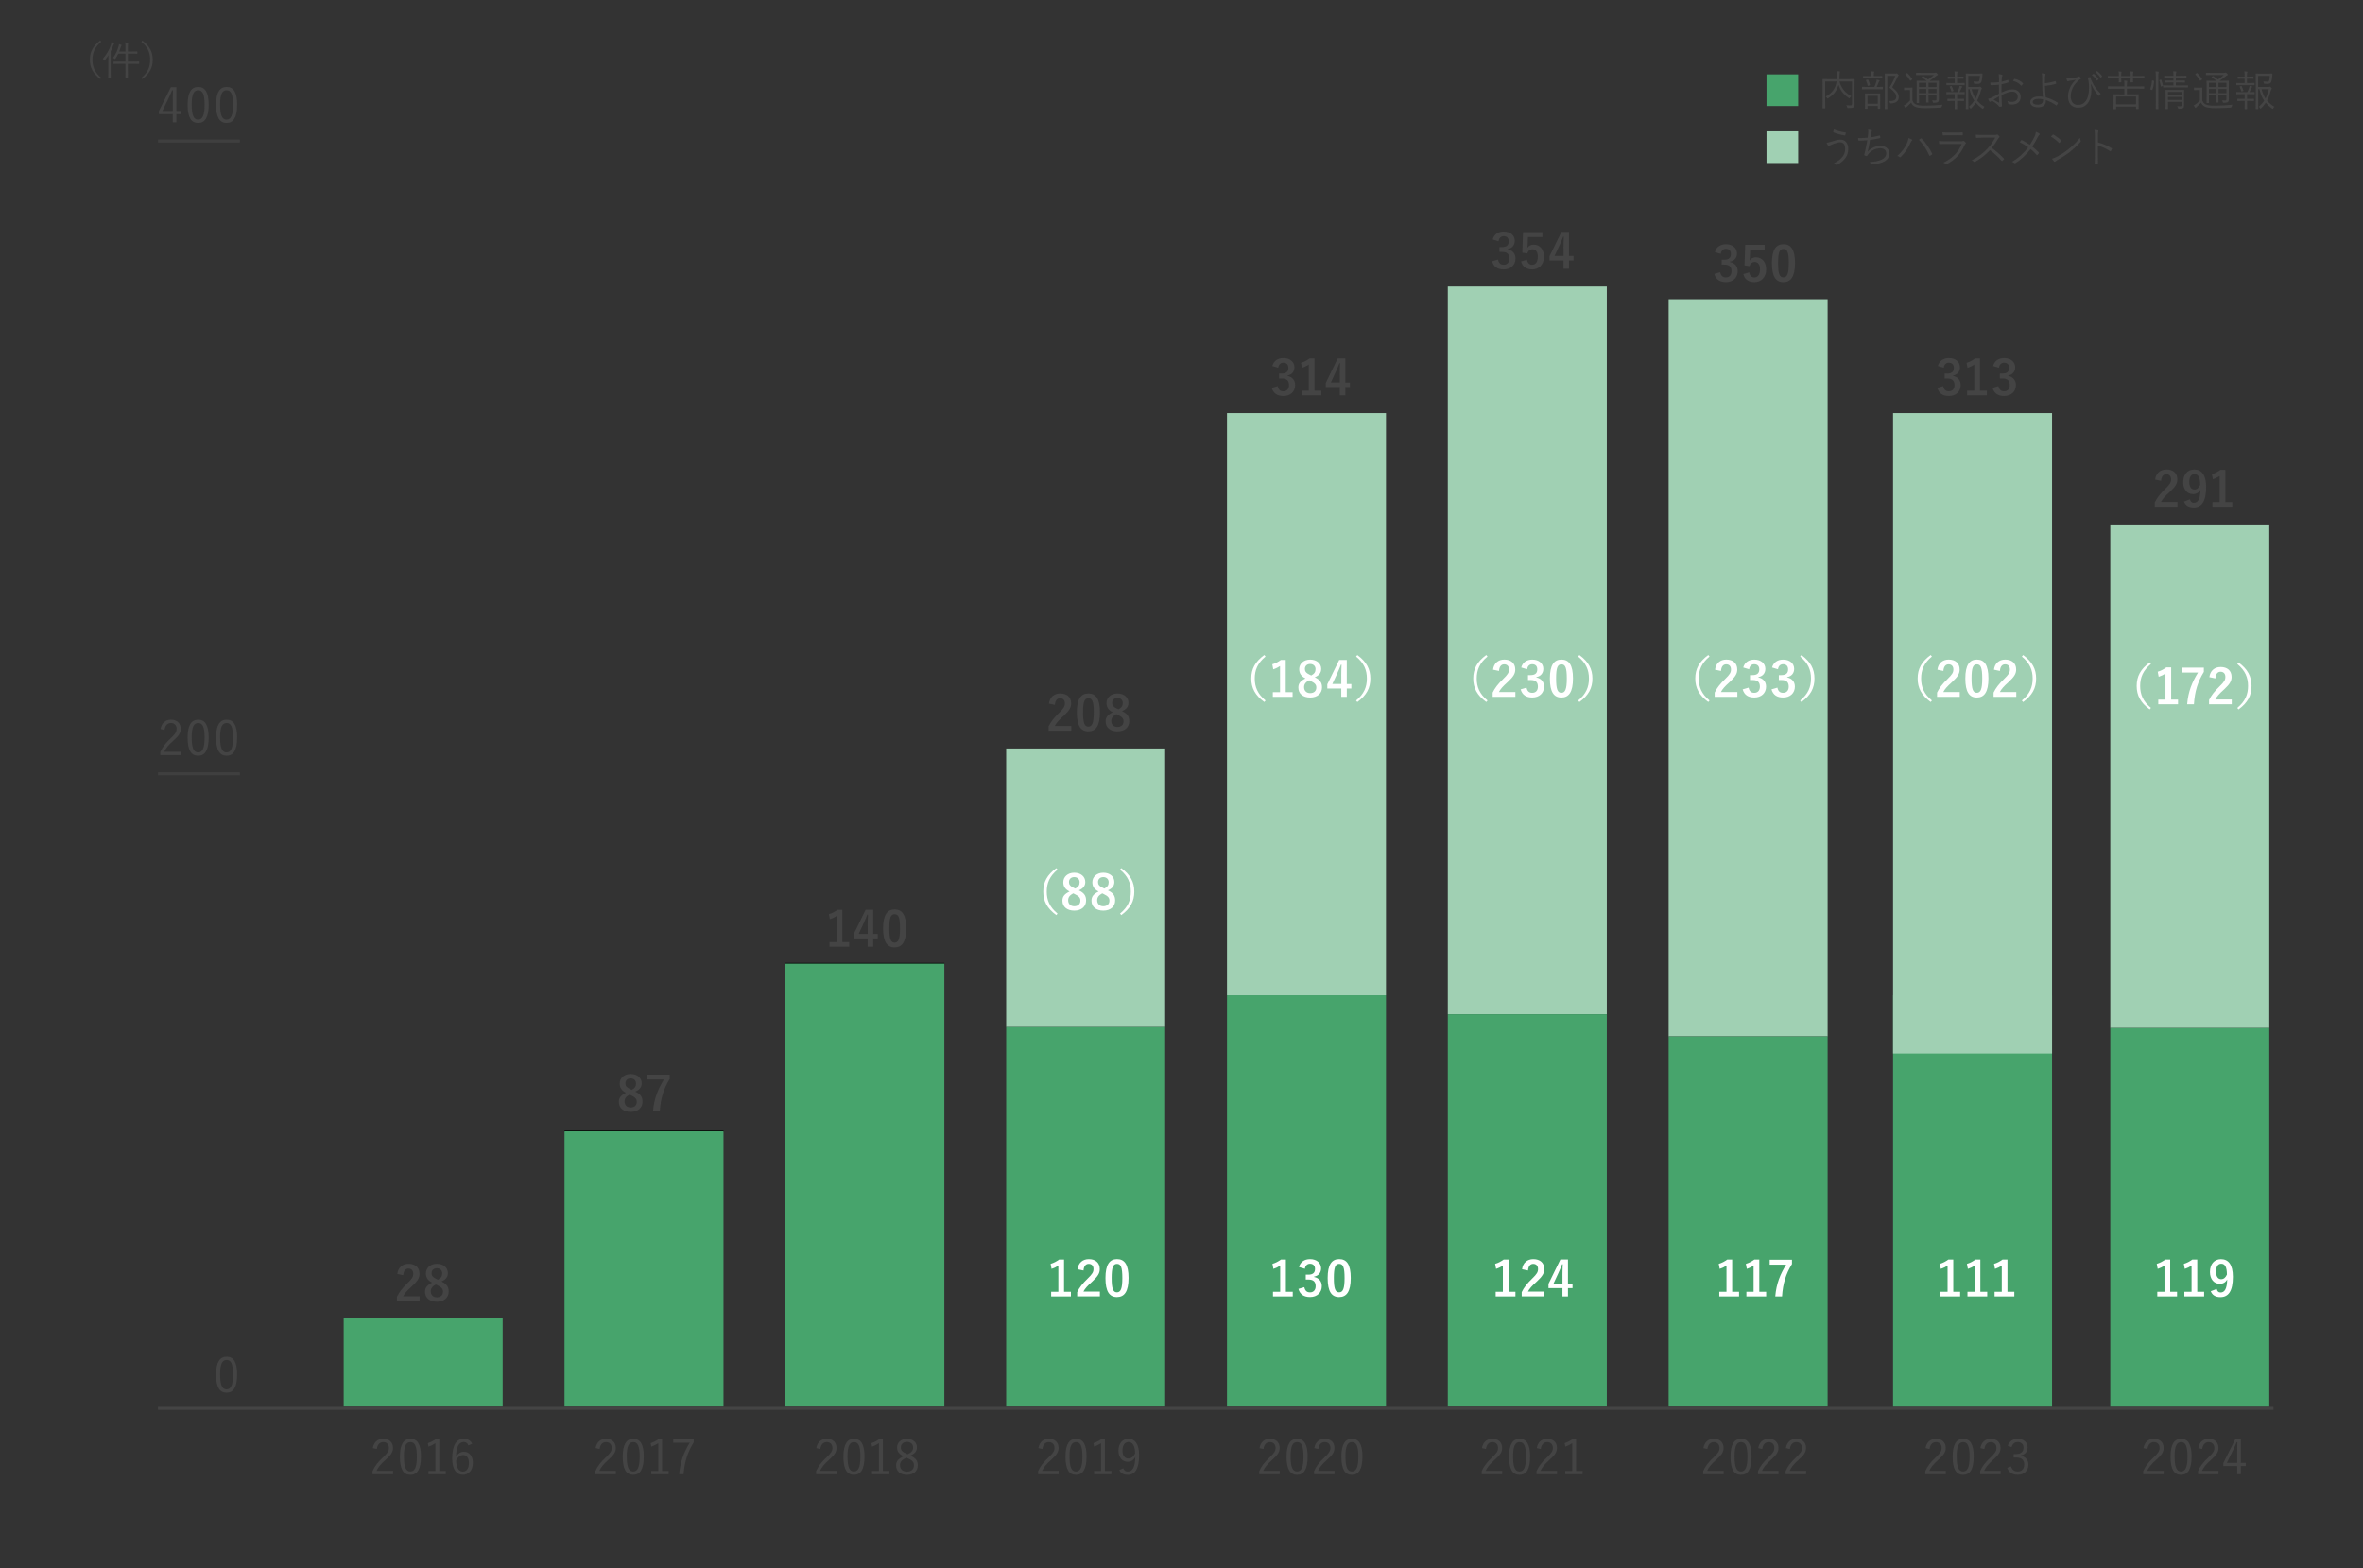 <?xml version="1.0" encoding="UTF-8"?>
<svg id="_レイヤー_2" data-name="レイヤー 2" xmlns="http://www.w3.org/2000/svg" viewBox="0 0 788 523.06">
  <rect x="0" y="0" width="788" height="523.06" fill="#333333" stroke="none"/>
  <defs>
    <style>
      .cls-1, .cls-2 {
        fill: none;
      }

      .cls-3 {
        fill: #444;
      }

      .cls-4 {
        fill: #dfdfdf;
        stroke: #000;
        stroke-width: .48px;
      }

      .cls-4, .cls-2 {
        stroke-miterlimit: 10;
      }

      .cls-2 {
        stroke: #444;
      }

      .cls-5 {
        fill: #47a46c;
      }

      .cls-6 {
        fill: #fff;
      }

      .cls-7 {
        opacity: .7;
      }

      .cls-8 {
        fill: #a0d0b3;
      }
    </style>
  </defs>
  <g id="GR">
    <g class="cls-7">
      <g>
        <line class="cls-2" x1="52.68" y1="258.05" x2="80" y2="258.05"/>
        <line class="cls-2" x1="52.68" y1="47.02" x2="80" y2="47.02"/>
      </g>
    </g>
    <path class="cls-3" d="M79.08,458.38c0,4.24-1.25,6.07-3.52,6.07s-3.51-1.79-3.51-6.03,1.3-5.97,3.54-5.97,3.49,1.71,3.49,5.94ZM73.41,458.39c0,3.59.7,4.95,2.14,4.95s2.16-1.36,2.16-4.95-.69-4.85-2.13-4.85-2.18,1.25-2.18,4.85Z"/>
    <g>
      <path class="cls-3" d="M53.54,243.12c.34-2.03,1.68-3.11,3.47-3.11,1.9,0,3.25,1.12,3.25,3.03,0,1.28-.48,2.24-2.42,3.94-1.73,1.52-2.54,2.56-3.07,3.73h5.51v1.1h-6.83v-.99c.66-1.55,1.68-2.93,3.42-4.55,1.65-1.54,2.02-2.21,2.02-3.23,0-1.18-.77-1.92-1.89-1.92s-1.94.77-2.14,2.31l-1.31-.3Z"/>
      <path class="cls-3" d="M69.59,245.95c0,4.24-1.25,6.07-3.52,6.07s-3.51-1.79-3.51-6.03,1.3-5.97,3.54-5.97,3.49,1.71,3.49,5.94ZM63.93,245.97c0,3.59.7,4.95,2.14,4.95s2.16-1.36,2.16-4.95-.69-4.85-2.13-4.85-2.18,1.25-2.18,4.85Z"/>
      <path class="cls-3" d="M79.08,245.95c0,4.24-1.25,6.07-3.52,6.07s-3.51-1.79-3.51-6.03,1.3-5.97,3.54-5.97,3.49,1.71,3.49,5.94ZM73.41,245.97c0,3.59.7,4.95,2.14,4.95s2.16-1.36,2.16-4.95-.69-4.85-2.13-4.85-2.18,1.25-2.18,4.85Z"/>
    </g>
    <g>
      <path class="cls-3" d="M58.81,37h1.62v1.06h-1.62v2.72h-1.2v-2.72h-4.64v-.99l4.02-8h1.82v7.94ZM57.61,32.94c0-.93.03-1.78.06-2.82h-.27c-.38.88-.72,1.7-1.12,2.51l-2.13,4.37h3.46v-4.07Z"/>
      <path class="cls-3" d="M69.59,34.92c0,4.24-1.25,6.07-3.52,6.07s-3.51-1.79-3.51-6.03,1.3-5.97,3.54-5.97,3.49,1.71,3.49,5.94ZM63.93,34.94c0,3.59.7,4.95,2.14,4.95s2.16-1.36,2.16-4.95-.69-4.85-2.13-4.85-2.18,1.25-2.18,4.85Z"/>
      <path class="cls-3" d="M79.08,34.92c0,4.24-1.25,6.07-3.52,6.07s-3.51-1.79-3.51-6.03,1.3-5.97,3.54-5.97,3.49,1.71,3.49,5.94ZM73.41,34.94c0,3.59.7,4.95,2.14,4.95s2.16-1.36,2.16-4.95-.69-4.85-2.13-4.85-2.18,1.25-2.18,4.85Z"/>
    </g>
    <g>
      <path class="cls-5" d="M599.65,24.8v10.56h-10.56v-10.56h10.56Z"/>
      <path class="cls-3" d="M618.44,32.6c0,1.12.03,1.79.03,2.24,0,.42-.1.71-.36.92-.22.18-.62.27-1.79.27-.27,0-.28,0-.35-.28-.06-.25-.15-.49-.28-.66.45.04.99.07,1.28.07.49-.01.63-.13.63-.53v-7.45h-4.2c.74,2.42,1.95,3.78,3.99,4.93-.2.14-.36.29-.49.49-.08.13-.13.18-.18.18s-.11-.04-.21-.11c-1.62-1.08-2.73-2.37-3.42-4.37-.07.27-.15.53-.25.76-.55,1.36-1.32,2.54-3.17,3.68-.1.07-.15.11-.2.11-.06,0-.1-.06-.18-.17-.15-.21-.29-.35-.48-.48,1.89-1.01,2.72-2.16,3.24-3.4.2-.46.32-1.02.41-1.62h-3.81v6.79c0,1.4.03,1.99.03,2.06,0,.1-.01.11-.11.11h-.69c-.1,0-.11-.01-.11-.11,0-.07.03-.64.03-2.13v-5.27c0-1.49-.03-2.09-.03-2.16,0-.1.01-.11.11-.11.08,0,.56.03,1.96.03h2.7c.03-.43.04-.87.04-1.3,0-.46-.01-.98-.08-1.39.31.01.63.04.94.08.11.01.15.07.15.14,0,.08-.04.17-.07.27-.04.14-.07.42-.08,1.05,0,.34-.01.74-.06,1.15h3.03c1.4,0,1.89-.03,1.96-.03.1,0,.11.01.11.11,0,.07-.03.73-.03,2.21v3.91Z"/>
      <path class="cls-3" d="M627.9,29.67c0,.1-.01.11-.11.11-.08,0-.5-.03-1.82-.03h-3.11c-1.32,0-1.75.03-1.82.03-.1,0-.11-.01-.11-.11v-.59c0-.1.01-.11.11-.11.07,0,.5.03,1.82.03h2.2c.32-.73.48-1.19.63-1.68.06-.22.12-.52.12-.76.28.06.6.14.81.21.11.04.17.08.17.14,0,.1-.04.15-.11.22-.06.07-.13.14-.21.34-.2.49-.41.98-.64,1.53h.14c1.32,0,1.74-.03,1.82-.03.1,0,.11.01.11.11v.59ZM627.68,26.03c0,.1-.01.11-.1.11s-.49-.03-1.75-.03h-2.66c-1.28,0-1.68.03-1.75.03-.1,0-.11-.01-.11-.11v-.57c0-.1.01-.11.11-.11.07,0,.48.03,1.75.03h.88v-.41c0-.56-.01-.9-.08-1.21.34.01.6.04.88.08.1.01.17.06.17.11,0,.08-.04.14-.08.24-.06.11-.07.31-.07.77v.41h.97c1.26,0,1.67-.03,1.75-.03s.1.01.1.11v.57ZM626.98,33.79c0,1.95.03,2.27.03,2.34,0,.11-.01.13-.11.13h-.6c-.1,0-.11-.01-.11-.13v-.79h-3.42v.84c0,.08-.01.1-.11.1h-.63c-.08,0-.1-.01-.1-.1s.03-.41.03-2.37v-1.04c0-1.06-.03-1.43-.03-1.51,0-.1.01-.11.1-.11s.43.03,1.53.03h1.81c1.09,0,1.46-.03,1.54-.03.1,0,.11.01.11.11,0,.07-.03.45-.03,1.34v1.18ZM622.76,26.56c.15-.04.21-.03.24.04.25.52.46,1.09.6,1.72q.03.13-.14.18l-.41.11c-.18.06-.2.03-.22-.08-.13-.56-.32-1.19-.57-1.71-.06-.11-.04-.11.14-.17l.36-.1ZM626.18,31.93h-3.42v2.67h3.42v-2.67ZM632.02,24.54c.18,0,.31-.01.36-.04.07-.03.1-.03.15-.03.08,0,.17.04.38.25.2.21.24.31.24.38,0,.08-.03.14-.1.18-.08.06-.17.17-.29.45-.52,1.15-1.11,2.28-1.76,3.36,1.74,1.4,2.19,2.27,2.19,3.29,0,1.29-.88,2.03-2.62,2.12q-.27.03-.34-.27c-.06-.24-.14-.42-.25-.53,1.57.03,2.38-.38,2.38-1.39,0-.85-.38-1.51-2.28-3.11.77-1.22,1.4-2.47,1.96-3.91h-2.69v8.15c0,1.91.03,2.76.03,2.83,0,.08-.01.1-.11.1h-.64c-.1,0-.11-.01-.11-.1s.03-.87.03-2.82v-6.01c0-1.95-.03-2.75-.03-2.83,0-.1.01-.11.11-.11.08,0,.42.03,1.25.03h2.16Z"/>
      <path class="cls-3" d="M637.74,33.52c.28.69.59,1.05,1.23,1.34.49.24,1.47.38,2.8.38,1.79,0,3.94-.1,6.01-.32-.14.17-.21.42-.27.67q-.04.28-.32.29c-1.83.13-3.67.18-5.1.18-1.51,0-2.83-.15-3.43-.46-.64-.31-1.05-.71-1.34-1.37-.45.49-.87.88-1.4,1.36-.17.14-.22.25-.27.32-.04.08-.1.11-.15.11s-.11-.04-.17-.11c-.15-.21-.32-.5-.45-.78.38-.17.59-.31.87-.52.39-.29.8-.67,1.19-1.11v-3.47h-.95c-.7,0-.87.03-.92.03-.1,0-.11-.01-.11-.13v-.62c0-.08.01-.1.11-.1.06,0,.22.03.92.03h.71c.7,0,.88-.03.95-.03.1,0,.11.01.11.1s-.03.43-.03,1.33v2.87ZM635.85,24.4c.12-.08.15-.08.24,0,.59.56,1.09,1.19,1.58,1.95.06.1.06.11-.1.22l-.34.25c-.17.13-.21.13-.27.03-.48-.81-1-1.48-1.54-2.03-.08-.07-.07-.1.08-.2l.34-.22ZM644.59,26.95c1.34,0,1.81-.03,1.89-.03.1,0,.11.01.11.11,0,.08-.03.6-.03,1.79v2.24c0,.97.01,1.61.01,2.06,0,.42-.05.7-.31.9-.24.17-.5.25-1.37.27-.27,0-.28,0-.34-.24-.06-.25-.13-.43-.25-.57.42.04.7.04.98.04.35,0,.49-.13.49-.5v-1.27h-2.66v.66c0,1.13.03,1.6.03,1.68,0,.1-.01.11-.1.11h-.6c-.1,0-.11-.01-.11-.11,0-.08.03-.55.03-1.68v-.66h-2.42v.8c0,1.13.03,1.61.03,1.69,0,.1-.01.11-.11.11h-.6c-.1,0-.11-.01-.11-.11,0-.08.03-.5.03-1.68v-3.81c0-1.18-.03-1.62-.03-1.71,0-.1.01-.11.11-.11.07,0,.55.03,1.89.03h1.33c-.52-.43-.98-.73-1.6-1.09-.1-.06-.11-.11.04-.22l.28-.22c.11-.1.14-.08.24-.03.52.34,1,.67,1.51,1.11.69-.46,1.3-.95,1.96-1.51h-4.02c-1.33,0-1.76.03-1.83.03-.1,0-.11-.01-.11-.11v-.53c0-.11.01-.13.11-.13.07,0,.5.03,1.83.03h4.15c.17,0,.27-.01.34-.04.08-.04.11-.06.17-.06.08,0,.2.08.39.28.22.22.29.34.29.43s-.06.15-.18.2c-.15.04-.28.14-.49.31-.66.55-1.28,1.01-2.1,1.55h.03s1.11.01,1.11.01ZM642.36,27.61h-2.42v1.41h2.42v-1.41ZM642.36,29.67h-2.42v1.42h2.42v-1.42ZM645.78,27.61h-2.66v1.41h2.66v-1.41ZM645.78,29.67h-2.66v1.42h2.66v-1.42Z"/>
      <path class="cls-3" d="M655.17,31.32c0,.1-.01.11-.11.11-.07,0-.48-.03-1.71-.03h-.71v1.58h.63c1.15,0,1.5-.03,1.58-.03.1,0,.11.01.11.11v.52c0,.1-.01.11-.11.11-.08,0-.43-.03-1.58-.03h-.63v1.15c0,.99.03,1.41.03,1.48,0,.1-.01.1-.11.1h-.63c-.1,0-.11,0-.11-.1,0-.08.03-.49.03-1.48v-1.15h-.74c-1.15,0-1.53.03-1.6.03-.1,0-.11-.01-.11-.11v-.52c0-.1.01-.11.11-.11.07,0,.45.03,1.6.03h.74v-1.58h-.97c-1.23,0-1.64.03-1.71.03-.08,0-.1-.01-.1-.11v-.52c0-.1.01-.11.1-.11.07,0,.48.03,1.71.03h1.85c.25-.48.45-.99.63-1.53.06-.18.1-.36.14-.59.24.04.52.13.73.21.1.04.14.08.14.14s-.04.1-.1.14c-.07.06-.14.18-.18.29-.21.48-.39.87-.63,1.33,1.15,0,1.54-.03,1.61-.03.1,0,.11.01.11.11v.52ZM655.16,28.31c0,.1-.01.11-.11.11-.08,0-.48-.03-1.71-.03h-2.45c-1.23,0-1.64.03-1.71.03-.08,0-.1-.01-.1-.11v-.52c0-.1.01-.11.1-.11.07,0,.48.03,1.71.03h.95v-1.47h-.64c-1.13,0-1.48.03-1.57.03-.1,0-.11-.01-.11-.11v-.53c0-.08.01-.1.11-.1.08,0,.43.03,1.57.03h.64v-.38c0-.59-.01-1-.1-1.4.34.01.64.04.88.08.11.01.18.06.18.11,0,.1-.04.15-.08.25-.07.13-.08.32-.08.81v.52h.5c1.13,0,1.49-.03,1.55-.03.1,0,.11.01.11.1v.53c0,.1-.01.11-.11.11-.07,0-.42-.03-1.55-.03h-.5v1.47h.7c1.23,0,1.62-.03,1.71-.03.1,0,.11.01.11.11v.52ZM650.65,28.68c.11-.04.14-.04.2.06.24.46.42.92.59,1.46.03.1.01.13-.14.18l-.32.11c-.17.06-.21.06-.24-.04-.15-.55-.34-1.01-.55-1.47-.06-.11-.03-.13.1-.17l.37-.13ZM659.78,29c.18,0,.27-.03.32-.06.07-.03.11-.04.17-.04.08,0,.15.04.38.25.21.21.25.28.25.36,0,.07-.03.13-.08.17-.1.08-.14.18-.24.53-.35,1.29-.73,2.35-1.26,3.33.64.79,1.44,1.43,2.44,2.07-.15.15-.27.31-.38.53-.07.13-.11.18-.17.18-.03,0-.08-.03-.17-.08-.83-.62-1.54-1.26-2.16-1.99-.42.64-.91,1.25-1.53,1.85-.1.1-.14.14-.18.14-.06,0-.1-.06-.17-.18-.14-.21-.27-.34-.41-.45.74-.66,1.32-1.32,1.78-2.02-.7-1.02-1.23-2.26-1.61-3.88h-.39v3.7c0,1.92.03,2.79.03,2.86,0,.1-.01.11-.1.11h-.63c-.11,0-.12-.01-.12-.11,0-.07.03-.87.03-2.79v-6.01c0-1.93-.03-2.76-.03-2.84,0-.1.01-.11.12-.11.07,0,.56.03,1.7.03h2.03c1.13,0,1.5-.03,1.58-.03.1,0,.14.03.14.13-.03.24-.06.49-.07.73-.07.8-.12,1.36-.27,1.78-.2.6-.59.81-1.32.81-.31,0-.59-.01-.92-.03-.24-.01-.25-.01-.29-.25s-.1-.41-.15-.53c.48.06.84.08,1.28.08s.59-.13.71-.59c.1-.35.14-.84.15-1.36h-3.87v3.7h3.4ZM657.48,29.73c.34,1.27.76,2.28,1.33,3.14.46-.9.78-1.91,1.08-3.14h-2.41Z"/>
      <path class="cls-3" d="M666.6,26.04c0-.6-.04-.99-.11-1.32.43.04.9.13,1.12.21.11.04.17.11.17.21,0,.06-.03.11-.07.18-.07.14-.15.31-.17.71-.03.38-.04.77-.06,1.22.7-.14,1.39-.34,2.06-.59.11-.04.17-.03.18.1.03.2.06.39.06.59,0,.13-.04.14-.15.18-.73.25-1.34.42-2.18.57-.03.91-.03,1.83-.01,2.76,1.33-.64,2.49-1.06,3.66-1.06,1.72,0,2.75,1.06,2.75,2.48,0,1.7-1.15,2.58-2.91,2.58-.38,0-.8-.06-1.12-.17-.14-.04-.18-.14-.2-.36-.03-.18-.08-.39-.22-.64.52.24,1.04.29,1.5.29,1.12,0,1.97-.56,1.97-1.72,0-1.02-.69-1.7-1.93-1.7-.83,0-1.93.36-3.49,1.18,0,.5.03,1.27.07,2.14.03.66.08,1.11.08,1.33,0,.2-.01.28-.15.32-.17.04-.43.1-.59.1-.13,0-.2-.14-.53-.5-.5-.55-1.2-1.04-2.03-1.57-.21.13-.35.22-.48.31-.07.06-.13.1-.2.1-.08,0-.14-.06-.21-.15-.13-.18-.28-.49-.43-.85.39-.1.81-.22,1.36-.49.62-.29,1.42-.74,2.27-1.23-.01-1-.01-2.03-.01-3-.94.11-1.58.15-2.56.15-.18,0-.24-.07-.27-.21-.04-.17-.07-.39-.08-.66.85.04,1.82.01,2.91-.11.01-.5.03-.9.03-1.37ZM664.79,33.21c.67.39,1.15.69,1.74,1.01.1.06.14.03.14-.1-.03-.6-.04-1.22-.08-1.99-.64.36-1.12.67-1.79,1.08ZM671.64,26.42c.06-.1.1-.13.2-.11,1.09.22,2.09.7,2.77,1.47.06.07.06.11,0,.18-.11.17-.29.42-.45.57-.07.07-.13.06-.18,0-.74-.78-1.58-1.3-2.68-1.53.1-.21.21-.39.34-.59Z"/>
      <path class="cls-3" d="M685.35,27.04c.06-.01.1,0,.13.06.08.2.18.52.22.71.01.1-.03.13-.08.14-1.3.39-2.46.57-3.68.69.01,1.4.13,2.56.27,3.8,1.32.36,2.76,1.01,3.99,1.81.08.06.1.1.07.18-.07.2-.28.53-.42.69-.06.06-.08.07-.15.03-1.25-.88-2.3-1.39-3.45-1.78,0,.08,0,.22-.01.39-.01,1.16-.94,2.03-2.52,2.03-1.72,0-2.68-.71-2.68-1.75,0-1.12,1.23-1.86,2.72-1.86.55,0,1.06.03,1.51.1-.14-1.32-.24-2.94-.25-4.55,0-.62-.01-1.48-.01-2.14,0-.39-.03-.8-.13-1.15.38.03.76.08,1.11.18.17.06.18.17.11.31-.08.18-.11.34-.14.73-.03.45-.03,1.19-.03,2.09,1.13-.08,2.31-.32,3.43-.69ZM679.72,32.96c-1.19,0-1.86.46-1.86,1.04,0,.62.66.91,1.74.91s1.71-.52,1.71-1.46c0-.14,0-.22-.01-.32-.55-.11-1.08-.17-1.57-.17Z"/>
      <path class="cls-3" d="M697.25,28.04c.12.92.17,1.51.17,2.09,0,1.61-.42,3.43-1.35,4.45-.91,1.01-1.83,1.33-3.05,1.33-2.16,0-3.38-1.41-3.38-3.74,0-1.68.69-3.28,1.46-4.31.49-.63.81-.94,1.13-1.25-.71.14-1.41.25-2.24.39-.22.04-.38.1-.48.1-.07,0-.15-.07-.2-.17-.07-.18-.18-.56-.25-.9.38.08.94.07,1.39.04.52-.04,1.16-.14,1.84-.25.42-.08.69-.14.9-.29.11-.08.2-.1.28-.01.15.14.28.28.39.43.14.18.1.32-.08.41-.5.22-.95.74-1.44,1.27-.8.87-1.81,2.52-1.81,4.47,0,1.78.84,2.89,2.41,2.89,1.06,0,1.86-.31,2.58-1.25.8-1.04,1.11-2.72,1.11-4.4,0-.84-.04-1.53-.11-2.06-.04-.29-.1-.55-.14-.74-.04-.14-.1-.27-.15-.43-.04-.15-.03-.21.08-.25.17-.06.43-.13.63-.17.1-.01.15.03.17.11.22.98.59,1.58.99,2.35.62,1.12,1.3,1.99,2.34,3,.08.08.07.17-.01.27-.13.17-.27.32-.43.5-.08.08-.17.04-.25-.06-.98-1.15-1.74-2.23-2.41-3.84h-.07ZM698.08,24.64s.08-.03.14.01c.56.39,1.18,1.08,1.58,1.7.04.06.03.11-.03.15l-.41.34c-.07.06-.14.04-.18-.03-.38-.64-.99-1.34-1.62-1.79l.52-.38ZM699.24,23.73c.06-.04.1-.06.15-.01.56.43,1.19,1.05,1.6,1.64.04.07.03.11-.04.17l-.38.34c-.06.06-.11.06-.17-.03-.35-.57-.95-1.26-1.61-1.75l.45-.35Z"/>
      <path class="cls-3" d="M715.09,26.04c0,.1-.01.11-.11.11-.08,0-.52-.03-1.83-.03h-1.86v.03c0,.78.03,1.11.03,1.18,0,.11-.01.13-.11.13h-.62c-.1,0-.11-.01-.11-.13,0-.07.03-.39.03-1.18v-.03h-3.14v.03c0,.78.03,1.11.03,1.18,0,.11-.01.13-.11.13h-.62c-.1,0-.11-.01-.11-.13,0-.07.03-.39.03-1.18v-.03h-1.74c-1.32,0-1.76.03-1.83.03-.1,0-.11-.01-.11-.11v-.59c0-.1.01-.11.11-.11.07,0,.52.03,1.83.03h1.74v-.08c0-.6,0-1.12-.1-1.49.34.01.64.04.87.08.1.01.15.06.15.11,0,.07-.03.13-.06.2-.06.11-.08.45-.08,1.06v.11h3.14v-.08c0-.6,0-1.12-.1-1.49.34.01.64.04.87.08.1.01.15.06.15.11,0,.07-.03.13-.06.2-.06.11-.08.45-.08,1.06v.11h1.86c1.32,0,1.75-.03,1.83-.03.1,0,.11.01.11.11v.59ZM715.04,29.49c0,.1-.01.11-.11.11-.07,0-.52-.03-1.84-.03h-3.82v1.89h1.86c1.39,0,1.86-.03,1.95-.03.1,0,.11.01.11.11,0,.08-.03.42-.03,1.28v1.15c0,1.9.03,2.21.03,2.28,0,.1-.01.11-.11.11h-.66c-.1,0-.11-.01-.11-.11v-.7h-6.64v.76c0,.1-.01.11-.11.11h-.66c-.1,0-.11-.01-.11-.11,0-.07.03-.38.03-2.28v-1.04c0-1.02-.03-1.36-.03-1.44,0-.1.01-.11.11-.11.07,0,.55.03,1.95.03h1.58v-1.89h-3.52c-1.33,0-1.77.03-1.85.03-.1,0-.11-.01-.11-.11v-.6c0-.1.01-.11.11-.11.08,0,.52.03,1.85.03h3.52v-.39c0-.78-.01-1.11-.08-1.55.35.01.67.04.91.07.1.01.15.06.15.13,0,.06-.03.13-.06.22-.04.15-.08.45-.08,1.11v.42h3.82c1.32,0,1.77-.03,1.84-.03.1,0,.11.01.11.11v.6ZM712.31,32.2h-6.64v2.59h6.64v-2.59Z"/>
      <path class="cls-3" d="M718.2,26.94c.15.04.17.06.15.15-.08,1.04-.25,2.03-.59,2.87-.04.1-.07.08-.21.03l-.34-.14c-.2-.08-.21-.07-.15-.22.32-.78.49-1.64.56-2.72,0-.1.03-.1.21-.06l.36.08ZM718.92,25.71c0-1-.01-1.37-.11-1.92.36.01.66.04.92.08.1.01.17.04.17.11s-.03.14-.06.25c-.06.17-.1.52-.1,1.44v8.14c0,1.67.03,2.4.03,2.46,0,.1-.01.11-.11.11h-.66c-.1,0-.11-.01-.11-.11,0-.07.03-.8.03-2.45v-8.12ZM720.55,26.57c.11-.03.15-.03.18.04.24.62.43,1.32.56,1.92.01.1.01.13-.14.18l-.34.11c-.18.06-.22.06-.24-.04-.1-.7-.27-1.33-.5-1.93-.04-.11-.01-.13.15-.18l.32-.1ZM729.64,29.07c0,.1-.01.1-.1.1-.07,0-.53-.03-1.91-.03h-4.27c-1.37,0-1.84.03-1.91.03-.1,0-.11,0-.11-.1v-.5c0-.1.01-.11.11-.11.07,0,.53.03,1.91.03h1.43v-.99h-.95c-1.2,0-1.6.03-1.68.03-.1,0-.11-.01-.11-.11v-.46c0-.1.01-.11.11-.11.08,0,.48.03,1.68.03h.95v-.94h-1.18c-1.29,0-1.72.03-1.79.03-.1,0-.11-.01-.11-.11v-.49c0-.1.01-.11.11-.11.07,0,.5.03,1.79.03h1.18c0-.7-.03-1.12-.1-1.54.35.01.63.03.9.07.1.01.17.07.17.13,0,.08-.03.15-.08.28-.07.17-.08.41-.08,1.06h1.61c1.29,0,1.72-.03,1.81-.03.1,0,.11.01.11.11v.49c0,.1-.01.11-.11.11-.08,0-.52-.03-1.81-.03h-1.61v.94h1.22c1.22,0,1.6-.03,1.67-.03.11,0,.13.01.13.11v.46c0,.1-.01.11-.13.11-.07,0-.45-.03-1.67-.03h-1.22v.99h2.04c1.37,0,1.84-.03,1.91-.03.08,0,.1.01.1.11v.5ZM726.6,29.99c1.18,0,1.57-.03,1.64-.03.1,0,.11.01.11.11,0,.08-.03.56-.03,1.64v1.5c0,.74.01,1.47.01,1.88,0,.43-.06.74-.29.92-.25.18-.59.27-1.39.25-.27,0-.28,0-.36-.28-.06-.17-.14-.35-.29-.55.32.03.63.04.95.04.53,0,.59-.15.59-.52v-.99h-4.58v.53c0,1.27.03,1.71.03,1.78,0,.08-.01.1-.11.1h-.62c-.1,0-.11-.01-.11-.1s.03-.45.03-1.75v-2.88c0-1.08-.03-1.49-.03-1.57,0-.1.01-.11.11-.11.07,0,.48.03,1.93.03h2.41ZM727.54,30.66h-4.58v.99h4.58v-.99ZM727.54,32.32h-4.58v1h4.58v-1Z"/>
      <path class="cls-3" d="M734.42,33.52c.28.69.59,1.05,1.23,1.34.49.24,1.47.38,2.8.38,1.79,0,3.94-.1,6.01-.32-.14.17-.21.42-.27.67q-.04.28-.32.29c-1.83.13-3.67.18-5.1.18-1.51,0-2.83-.15-3.43-.46-.64-.31-1.05-.71-1.35-1.37-.45.49-.87.88-1.4,1.36-.17.14-.22.25-.27.32-.04.08-.1.11-.15.11s-.11-.04-.17-.11c-.15-.21-.32-.5-.45-.78.38-.17.59-.31.87-.52.39-.29.8-.67,1.19-1.11v-3.47h-.95c-.7,0-.87.03-.92.03-.1,0-.11-.01-.11-.13v-.62c0-.08.01-.1.11-.1.06,0,.22.03.92.03h.71c.7,0,.88-.03.95-.03.1,0,.11.01.11.1s-.03.43-.03,1.33v2.87ZM732.53,24.4c.13-.08.15-.08.24,0,.59.56,1.09,1.19,1.58,1.95.06.1.06.11-.1.22l-.34.25c-.17.13-.21.13-.27.03-.48-.81-.99-1.48-1.54-2.03-.08-.07-.07-.1.08-.2l.34-.22ZM741.27,26.95c1.34,0,1.81-.03,1.89-.03.1,0,.11.01.11.11,0,.08-.03.6-.03,1.79v2.24c0,.97.01,1.61.01,2.06,0,.42-.06.7-.31.9-.24.17-.5.25-1.37.27-.27,0-.28,0-.34-.24-.06-.25-.13-.43-.25-.57.42.04.7.04.98.04.35,0,.49-.13.49-.5v-1.27h-2.66v.66c0,1.13.03,1.6.03,1.68,0,.1-.01.11-.1.11h-.6c-.1,0-.11-.01-.11-.11,0-.08.03-.55.03-1.68v-.66h-2.42v.8c0,1.13.03,1.61.03,1.69,0,.1-.01.11-.11.11h-.6c-.1,0-.11-.01-.11-.11,0-.08.03-.5.03-1.68v-3.81c0-1.18-.03-1.62-.03-1.71,0-.1.01-.11.11-.11.07,0,.55.03,1.89.03h1.33c-.52-.43-.98-.73-1.6-1.09-.1-.06-.11-.11.04-.22l.28-.22c.11-.1.14-.08.24-.03.52.34.99.67,1.51,1.11.69-.46,1.3-.95,1.96-1.51h-4.02c-1.33,0-1.76.03-1.83.03-.1,0-.11-.01-.11-.11v-.53c0-.11.01-.13.11-.13.07,0,.5.03,1.83.03h4.15c.17,0,.27-.01.34-.04.08-.04.11-.06.17-.06.08,0,.2.08.39.28.22.22.29.34.29.43s-.06.15-.18.2c-.15.04-.28.14-.49.31-.66.55-1.27,1.01-2.1,1.55h.03s1.11.01,1.11.01ZM739.04,27.61h-2.42v1.41h2.42v-1.41ZM739.04,29.67h-2.42v1.42h2.42v-1.42ZM742.46,27.61h-2.66v1.41h2.66v-1.41ZM742.46,29.67h-2.66v1.42h2.66v-1.42Z"/>
      <path class="cls-3" d="M751.86,31.32c0,.1-.01.11-.11.11-.07,0-.48-.03-1.71-.03h-.71v1.58h.63c1.15,0,1.5-.03,1.58-.03.1,0,.11.01.11.11v.52c0,.1-.01.11-.11.11-.08,0-.44-.03-1.58-.03h-.63v1.15c0,.99.03,1.41.03,1.48,0,.1-.01.1-.11.1h-.63c-.1,0-.11,0-.11-.1,0-.08.03-.49.03-1.48v-1.15h-.74c-1.15,0-1.53.03-1.6.03-.1,0-.11-.01-.11-.11v-.52c0-.1.01-.11.11-.11.07,0,.45.03,1.6.03h.74v-1.58h-.97c-1.23,0-1.64.03-1.71.03-.08,0-.1-.01-.1-.11v-.52c0-.1.01-.11.1-.11.07,0,.48.03,1.71.03h1.85c.25-.48.45-.99.63-1.53.06-.18.1-.36.14-.59.24.04.52.13.73.21.1.04.14.08.14.14s-.04.1-.1.14c-.07.06-.14.18-.18.29-.21.48-.39.87-.63,1.33,1.15,0,1.54-.03,1.61-.03.1,0,.11.01.11.11v.52ZM751.84,28.31c0,.1-.01.11-.11.11-.08,0-.48-.03-1.71-.03h-2.45c-1.23,0-1.64.03-1.71.03-.08,0-.1-.01-.1-.11v-.52c0-.1.01-.11.1-.11.07,0,.48.03,1.71.03h.95v-1.47h-.64c-1.13,0-1.48.03-1.57.03-.1,0-.11-.01-.11-.11v-.53c0-.08.01-.1.11-.1.08,0,.43.03,1.57.03h.64v-.38c0-.59-.01-1-.1-1.4.34.01.64.04.88.08.11.01.18.06.18.11,0,.1-.04.15-.08.25-.07.13-.08.32-.08.81v.52h.5c1.13,0,1.48-.03,1.55-.03.1,0,.11.01.11.1v.53c0,.1-.01.11-.11.11-.07,0-.42-.03-1.55-.03h-.5v1.47h.7c1.23,0,1.62-.03,1.71-.03.1,0,.11.01.11.11v.52ZM747.33,28.68c.11-.04.14-.04.2.06.24.46.42.92.59,1.46.03.1.01.13-.14.18l-.32.11c-.17.06-.21.06-.24-.04-.15-.55-.34-1.01-.55-1.47-.06-.11-.03-.13.1-.17l.36-.13ZM756.46,29c.18,0,.27-.03.32-.06.07-.03.11-.04.17-.04.08,0,.15.04.38.25.21.21.25.28.25.36,0,.07-.03.13-.08.17-.1.08-.14.18-.24.53-.35,1.29-.73,2.35-1.26,3.33.64.79,1.44,1.43,2.44,2.07-.15.15-.27.31-.38.53-.07.13-.11.18-.17.18-.03,0-.08-.03-.17-.08-.83-.62-1.54-1.26-2.16-1.99-.42.64-.91,1.25-1.53,1.85-.1.1-.14.14-.18.14-.06,0-.1-.06-.17-.18-.14-.21-.27-.34-.41-.45.74-.66,1.32-1.32,1.78-2.02-.7-1.02-1.23-2.26-1.61-3.88h-.39v3.7c0,1.92.03,2.79.03,2.86,0,.1-.01.11-.1.11h-.63c-.11,0-.13-.01-.13-.11,0-.07.03-.87.03-2.79v-6.01c0-1.93-.03-2.76-.03-2.84,0-.1.01-.11.13-.11.07,0,.56.03,1.7.03h2.03c1.13,0,1.5-.03,1.58-.03.1,0,.14.03.14.13-.03.24-.06.49-.07.73-.07.8-.13,1.36-.27,1.78-.2.6-.59.81-1.32.81-.31,0-.59-.01-.92-.03-.24-.01-.25-.01-.29-.25s-.1-.41-.15-.53c.48.06.84.08,1.27.08s.59-.13.71-.59c.1-.35.14-.84.15-1.36h-3.87v3.7h3.4ZM754.17,29.73c.34,1.27.76,2.28,1.33,3.14.46-.9.79-1.91,1.08-3.14h-2.41Z"/>
      <path class="cls-8" d="M599.65,43.8v10.56h-10.56v-10.56h10.56Z"/>
      <path class="cls-3" d="M610.72,47.24c1.32-.42,2.1-.67,3.04-.67,1.39,0,2.59.95,2.59,3.14,0,1.32-.46,2.41-1.15,3.24-.71.87-1.55,1.47-2.48,1.97-.28.15-.38.13-.48,0-.18-.22-.42-.35-.7-.48,1.37-.64,2.31-1.37,2.98-2.28.43-.59.8-1.4.8-2.55,0-1.68-.88-2.16-1.74-2.16-.48,0-1.15.17-2.05.49-.64.27-.99.42-1.26.57-.2.11-.31.21-.45.21-.1,0-.2-.11-.27-.22-.11-.17-.31-.56-.45-.9.53-.04.94-.15,1.6-.36ZM615.39,44.2c.11.01.15.07.14.18-.03.18-.11.52-.17.66-.04.11-.06.17-.15.15-1.4-.24-2.46-.49-3.82-1.05-.04-.01-.05-.07-.04-.2.04-.27.12-.5.22-.77,1.22.52,2.47.84,3.82,1.02Z"/>
      <path class="cls-3" d="M623,44.48c.06-.5.06-.87-.03-1.25.48.04.85.13,1.13.24.1.04.15.1.15.18,0,.07-.04.14-.08.2-.07.1-.14.25-.18.46-.1.55-.14.9-.22,1.49.84-.11,2.03-.32,3.01-.59.13-.04.17-.03.18.1.03.2.06.39.06.6,0,.11-.03.14-.14.17-1.11.25-2.17.43-3.28.59-.21,1.39-.45,2.61-.77,3.91,1.19-1.3,2.79-1.92,4.24-1.92,1.97,0,2.97,1.18,2.97,2.51,0,1.12-.5,2-1.67,2.66-.84.46-2.04.78-3.54.98-.21.04-.46.07-.69.07-.1,0-.15-.04-.22-.2-.13-.27-.27-.46-.48-.62,1.93-.13,3.03-.38,4.13-.88.95-.45,1.44-1.12,1.44-2.04,0-1.05-.74-1.68-2.03-1.68-1.58,0-3.15.85-3.96,1.96-.13.17-.24.32-.32.46-.08.13-.13.18-.24.17-.14-.01-.45-.13-.62-.2-.13-.06-.18-.11-.18-.2,0-.06.03-.14.06-.24.07-.22.11-.39.15-.53.32-1.27.57-2.56.83-4.12-.84.08-1.89.14-2.77.15-.13,0-.17-.04-.2-.15-.03-.13-.08-.43-.11-.71,1.02.01,2.16-.03,3.21-.14.07-.45.11-.81.17-1.43Z"/>
      <path class="cls-3" d="M635.97,47.63c.29-.71.43-1.12.45-1.58.46.15.87.31,1.11.46.2.11.15.27.03.39-.15.15-.29.35-.49.8-.67,1.53-1.62,3.1-3.17,4.61-.14.14-.31.17-.44.06-.15-.14-.43-.28-.77-.36,1.65-1.4,2.75-3.07,3.28-4.37ZM640.53,46.19c.13-.07.18-.08.29.03,1.5,1.48,2.67,3.32,3.5,5.03.07.13.07.21-.06.29-.15.11-.41.31-.66.43-.13.07-.17.04-.22-.08-.85-1.95-1.97-3.73-3.47-5.28.24-.17.48-.34.62-.42Z"/>
      <path class="cls-3" d="M648.85,48.01c-.78,0-1.4.01-1.97.07-.13.01-.18-.04-.21-.18-.04-.22-.08-.55-.1-.88.71.07,1.44.1,2.33.1h5.01c.35,0,.55-.03.69-.1.17-.08.24-.1.38.01.18.14.39.34.52.5.14.18.12.27-.03.38-.14.1-.21.24-.32.48-1.22,2.76-2.97,4.8-5.91,6.32-.17.08-.27.08-.38-.03-.21-.18-.5-.34-.78-.43,2.91-1.4,5.04-3.47,6.09-6.23h-5.31ZM649.99,45.1c-.74,0-1.37.01-1.99.06-.13.01-.15-.04-.17-.2-.03-.21-.07-.59-.07-.84.81.08,1.34.1,2.28.1h2.17c.88,0,1.5-.03,2.17-.07.13,0,.15.04.15.17.01.18.01.43,0,.63,0,.15-.03.2-.18.18-.64,0-1.23-.03-2.09-.03h-2.28Z"/>
      <path class="cls-3" d="M665.11,45c.48,0,.63-.01.8-.11.08-.06.18-.03.28.04.2.15.41.36.57.57.08.11.06.21-.07.32-.14.11-.27.28-.41.52-.62,1.05-1.33,2.09-2.07,3.01,1.44,1.05,2.75,2.17,4.02,3.52.13.11.13.15.01.29-.15.18-.34.35-.5.5-.1.08-.15.08-.25-.03-1.18-1.34-2.51-2.54-3.87-3.56-1.6,1.65-3.28,2.96-5,3.91-.15.08-.24.1-.35-.03-.18-.21-.43-.35-.73-.5,2.12-1.05,3.77-2.34,5.15-3.8.91-.97,1.84-2.21,2.66-3.75h-4.22c-.78,0-1.39.04-2.02.08-.12,0-.14-.04-.17-.15-.04-.2-.08-.62-.08-.9.69.06,1.3.06,2.17.06h4.06Z"/>
      <path class="cls-3" d="M678.45,45.6c.29-.66.42-1.08.48-1.64.45.18.92.41,1.16.6.17.13.11.29-.01.39-.17.11-.34.38-.6.85-.55,1.13-1.15,2.2-1.78,3.1.77.57,1.51,1.23,2.19,1.96.1.11.08.17.01.27-.15.21-.31.36-.48.55-.1.1-.17.08-.25-.01-.64-.76-1.33-1.43-2.02-1.96-1.53,1.97-3.19,3.53-5.01,4.66-.14.08-.28.13-.41.01-.22-.2-.5-.36-.79-.43,2.24-1.29,3.94-2.86,5.42-4.83-.85-.6-1.82-1.22-2.83-1.71.21-.27.41-.53.53-.67.07-.07.13-.06.22,0,.8.42,1.82,1.01,2.63,1.57.62-.92,1.16-1.88,1.53-2.7Z"/>
      <path class="cls-3" d="M684.51,44.93c.1-.1.17-.08.25-.03.78.43,1.71,1.09,2.52,1.86.1.1.11.15.04.27-.11.17-.36.49-.48.6-.08.1-.13.11-.22.01-.83-.81-1.75-1.53-2.66-2.07.18-.22.39-.48.55-.64ZM685.77,52.35c1.51-.8,2.75-1.56,4.05-2.61,1.41-1.16,2.58-2.2,3.78-3.77.06.39.14.66.24.92.08.18.07.29-.1.49-.94,1.11-2.17,2.23-3.4,3.22-1.19.95-2.59,1.85-4.2,2.73-.38.22-.64.43-.77.55-.14.13-.25.13-.38-.01-.21-.22-.46-.56-.69-.95.55-.15.97-.32,1.47-.57Z"/>
      <path class="cls-3" d="M699.61,47.49c1.61.46,3.17,1.12,4.57,1.95.11.06.14.13.1.22-.1.25-.22.5-.34.69-.08.11-.14.14-.27.06-1.3-.85-2.8-1.51-4.08-1.88v3.25c0,.85.03,1.95.04,2.86.01.14-.03.18-.18.18-.21.01-.49.01-.71,0-.15,0-.2-.04-.2-.2.04-.9.06-1.99.06-2.84v-6.23c0-1.05-.06-1.77-.15-2.24.49.04.91.1,1.16.18.22.06.17.21.1.42-.08.24-.1.66-.1,1.55v2.03Z"/>
    </g>
    <g>
      <path class="cls-3" d="M33.75,13.91c-2.21,1.88-2.92,3.72-2.92,6.02s.71,4.14,2.92,6.02l-.33.38c-2.49-1.91-3.45-3.84-3.45-6.41s.96-4.5,3.45-6.41l.33.38Z"/>
      <path class="cls-3" d="M36.13,20.28c0-.5.01-1.21.03-1.84-.37.58-.78,1.13-1.24,1.67-.07.08-.12.13-.17.13-.04,0-.08-.05-.13-.16-.09-.21-.2-.38-.32-.5,1.29-1.47,2.16-2.99,2.71-4.68.1-.34.18-.64.21-.91.32.09.55.18.8.3.09.05.15.08.15.14,0,.05-.03.1-.11.18-.09.08-.17.2-.28.49-.25.67-.54,1.33-.87,1.99v6.59c0,1.39.03,2,.03,2.06,0,.09-.01.11-.11.11h-.63c-.09,0-.11-.01-.11-.11,0-.07.03-.67.03-2.06v-3.41ZM46.4,21.23c0,.09-.01.1-.11.1-.07,0-.51-.03-1.84-.03h-1.82v2.14c0,1.54.03,2.22.03,2.29,0,.09-.01.11-.11.11h-.64c-.09,0-.1-.01-.1-.11,0-.08.03-.74.03-2.28v-2.16h-2.03c-1.33,0-1.76.03-1.84.03-.09,0-.11-.01-.11-.1v-.58c0-.09.01-.1.11-.1.08,0,.51.03,1.84.03h2.03v-2.67h-2.41c-.25.54-.55,1.07-.93,1.62-.07.1-.11.16-.15.16s-.09-.04-.2-.12c-.14-.12-.29-.2-.46-.26,1.03-1.37,1.51-2.67,1.84-3.8.08-.3.1-.5.12-.78.3.08.51.14.75.24.12.05.16.11.16.16,0,.07-.04.1-.09.16-.08.08-.13.21-.21.47-.14.47-.3.95-.5,1.43h2.08v-1.24c0-.93-.01-1.33-.09-1.8.34.01.59.03.88.07.09.01.16.05.16.12s-.04.13-.07.22c-.05.16-.08.49-.08,1.35v1.28h1.33c1.24,0,1.64-.03,1.71-.03.1,0,.12.01.12.1v.57c0,.09-.01.1-.12.1-.07,0-.47-.03-1.71-.03h-1.33v2.67h1.82c1.33,0,1.78-.03,1.84-.03.09,0,.11.01.11.1v.58Z"/>
      <path class="cls-3" d="M47.48,13.53c2.49,1.91,3.45,3.84,3.45,6.41s-.96,4.5-3.45,6.41l-.33-.38c2.21-1.88,2.92-3.72,2.92-6.02s-.71-4.14-2.92-6.02l.33-.38Z"/>
    </g>
    <rect class="cls-1" width="788" height="523.06"/>
    <g>
      <g>
        <rect class="cls-4" x="188.25" y="377.28" width="53.02"/>
        <rect class="cls-4" x="261.89" y="321.36" width="53.02"/>
        <rect class="cls-5" x="335.53" y="342.46" width="53.02" height="126.62"/>
        <rect class="cls-5" x="409.17" y="331.91" width="53.02" height="137.17"/>
        <rect class="cls-8" x="482.81" y="95.56" width="53.02" height="242.68"/>
        <rect class="cls-8" x="556.45" y="99.78" width="53.02" height="245.85"/>
      </g>
      <g>
        <rect class="cls-5" x="114.61" y="439.54" width="53.02" height="29.54"/>
        <rect class="cls-5" x="188.25" y="377.28" width="53.02" height="91.8"/>
        <rect class="cls-5" x="261.89" y="321.36" width="53.02" height="147.72"/>
        <rect class="cls-8" x="335.53" y="249.61" width="53.02" height="92.85"/>
        <rect class="cls-8" x="409.17" y="137.76" width="53.02" height="194.15"/>
        <rect class="cls-5" x="482.81" y="338.24" width="53.02" height="130.84"/>
        <rect class="cls-5" x="556.45" y="345.63" width="53.02" height="123.45"/>
      </g>
    </g>
    <line class="cls-2" x1="52.68" y1="469.65" x2="758.15" y2="469.65"/>
    <g>
      <path class="cls-3" d="M568.05,482.93c.34-2.03,1.68-3.11,3.47-3.11,1.91,0,3.25,1.12,3.25,3.03,0,1.28-.48,2.24-2.42,3.94-1.73,1.52-2.54,2.56-3.07,3.73h5.51v1.1h-6.83v-.99c.66-1.55,1.68-2.93,3.43-4.55,1.65-1.54,2.02-2.21,2.02-3.23,0-1.18-.77-1.92-1.89-1.92s-1.94.77-2.15,2.31l-1.31-.3Z"/>
      <path class="cls-3" d="M584.1,485.77c0,4.24-1.25,6.07-3.52,6.07s-3.5-1.79-3.5-6.03,1.3-5.97,3.54-5.97,3.49,1.71,3.49,5.94ZM578.44,485.78c0,3.59.7,4.95,2.14,4.95s2.16-1.36,2.16-4.95-.69-4.85-2.13-4.85-2.18,1.25-2.18,4.85Z"/>
      <path class="cls-3" d="M586.34,482.93c.34-2.03,1.68-3.11,3.47-3.11,1.91,0,3.25,1.12,3.25,3.03,0,1.28-.48,2.24-2.42,3.94-1.73,1.52-2.54,2.56-3.07,3.73h5.51v1.1h-6.83v-.99c.66-1.55,1.68-2.93,3.43-4.55,1.65-1.54,2.02-2.21,2.02-3.23,0-1.18-.77-1.92-1.89-1.92s-1.94.77-2.15,2.31l-1.31-.3Z"/>
      <path class="cls-3" d="M595.55,482.93c.34-2.03,1.68-3.11,3.47-3.11,1.91,0,3.25,1.12,3.25,3.03,0,1.28-.48,2.24-2.42,3.94-1.73,1.52-2.54,2.56-3.07,3.73h5.51v1.1h-6.83v-.99c.66-1.55,1.68-2.93,3.43-4.55,1.65-1.54,2.02-2.21,2.02-3.23,0-1.18-.77-1.92-1.89-1.92s-1.94.77-2.15,2.31l-1.31-.3Z"/>
    </g>
    <g>
      <path class="cls-3" d="M494.2,482.93c.34-2.03,1.68-3.11,3.47-3.11,1.91,0,3.25,1.12,3.25,3.03,0,1.28-.48,2.24-2.42,3.94-1.73,1.52-2.54,2.56-3.07,3.73h5.51v1.1h-6.83v-.99c.66-1.55,1.68-2.93,3.43-4.55,1.65-1.54,2.02-2.21,2.02-3.23,0-1.18-.77-1.92-1.89-1.92s-1.94.77-2.15,2.31l-1.31-.3Z"/>
      <path class="cls-3" d="M510.25,485.77c0,4.24-1.25,6.07-3.52,6.07s-3.5-1.79-3.5-6.03,1.3-5.97,3.54-5.97,3.49,1.71,3.49,5.94ZM504.58,485.78c0,3.59.7,4.95,2.14,4.95s2.16-1.36,2.16-4.95-.69-4.85-2.13-4.85-2.18,1.25-2.18,4.85Z"/>
      <path class="cls-3" d="M512.48,482.93c.34-2.03,1.68-3.11,3.47-3.11,1.91,0,3.25,1.12,3.25,3.03,0,1.28-.48,2.24-2.42,3.94-1.73,1.52-2.54,2.56-3.07,3.73h5.51v1.1h-6.83v-.99c.66-1.55,1.68-2.93,3.43-4.55,1.65-1.54,2.02-2.21,2.02-3.23,0-1.18-.77-1.92-1.89-1.92s-1.94.77-2.15,2.31l-1.31-.3Z"/>
      <path class="cls-3" d="M525.58,490.55h2.18v1.07h-5.78v-1.07h2.32v-9.25c-.61.42-1.41.82-2.3,1.15l-.22-1.17c.98-.32,1.91-.82,2.72-1.38h1.09v10.64Z"/>
    </g>
    <g>
      <path class="cls-3" d="M420.01,482.93c.34-2.03,1.68-3.11,3.47-3.11,1.91,0,3.25,1.12,3.25,3.03,0,1.28-.48,2.24-2.42,3.94-1.73,1.52-2.54,2.56-3.07,3.73h5.51v1.1h-6.83v-.99c.66-1.55,1.68-2.93,3.43-4.55,1.65-1.54,2.02-2.21,2.02-3.23,0-1.18-.77-1.92-1.89-1.92s-1.94.77-2.15,2.31l-1.31-.3Z"/>
      <path class="cls-3" d="M436.06,485.77c0,4.24-1.25,6.07-3.52,6.07s-3.5-1.79-3.5-6.03,1.3-5.97,3.54-5.97,3.49,1.71,3.49,5.94ZM430.39,485.78c0,3.59.7,4.95,2.14,4.95s2.16-1.36,2.16-4.95-.69-4.85-2.13-4.85-2.18,1.25-2.18,4.85Z"/>
      <path class="cls-3" d="M438.29,482.93c.34-2.03,1.68-3.11,3.47-3.11,1.91,0,3.25,1.12,3.25,3.03,0,1.28-.48,2.24-2.42,3.94-1.73,1.52-2.54,2.56-3.07,3.73h5.51v1.1h-6.83v-.99c.66-1.55,1.68-2.93,3.43-4.55,1.65-1.54,2.02-2.21,2.02-3.23,0-1.18-.77-1.92-1.89-1.92s-1.94.77-2.15,2.31l-1.31-.3Z"/>
      <path class="cls-3" d="M454.34,485.77c0,4.24-1.25,6.07-3.52,6.07s-3.5-1.79-3.5-6.03,1.3-5.97,3.54-5.97,3.49,1.71,3.49,5.94ZM448.68,485.78c0,3.59.7,4.95,2.14,4.95s2.16-1.36,2.16-4.95-.69-4.85-2.13-4.85-2.18,1.25-2.18,4.85Z"/>
    </g>
    <g>
      <path class="cls-3" d="M346.28,482.93c.34-2.03,1.68-3.11,3.47-3.11,1.91,0,3.25,1.12,3.25,3.03,0,1.28-.48,2.24-2.42,3.94-1.73,1.52-2.54,2.56-3.07,3.73h5.51v1.1h-6.83v-.99c.66-1.55,1.68-2.93,3.43-4.55,1.65-1.54,2.02-2.21,2.02-3.23,0-1.18-.77-1.92-1.89-1.92s-1.94.77-2.15,2.31l-1.31-.3Z"/>
      <path class="cls-3" d="M362.33,485.77c0,4.24-1.25,6.07-3.52,6.07s-3.5-1.79-3.5-6.03,1.3-5.97,3.54-5.97,3.49,1.71,3.49,5.94ZM356.66,485.78c0,3.59.7,4.95,2.14,4.95s2.16-1.36,2.16-4.95-.69-4.85-2.13-4.85-2.18,1.25-2.18,4.85Z"/>
      <path class="cls-3" d="M368.44,490.55h2.18v1.07h-5.78v-1.07h2.32v-9.25c-.61.42-1.41.82-2.3,1.15l-.22-1.17c.98-.32,1.91-.82,2.72-1.38h1.09v10.64Z"/>
      <path class="cls-3" d="M374.55,489.66c.32.75.82,1.1,1.49,1.1,1.55,0,2.46-1.28,2.56-4.88-.59,1.09-1.47,1.62-2.56,1.62-1.73,0-3.07-1.44-3.07-3.68,0-2.42,1.38-3.99,3.31-3.99,2.16,0,3.58,1.68,3.58,5.46,0,4.63-1.41,6.55-3.83,6.55-1.34,0-2.27-.51-2.77-1.58l1.28-.59ZM376.33,480.9c-1.26,0-2.02,1.1-2.02,2.9,0,1.63.82,2.61,1.95,2.61.96,0,1.7-.54,2.27-1.73-.03-2.43-.79-3.78-2.21-3.78Z"/>
    </g>
    <g>
      <path class="cls-3" d="M272.23,482.93c.34-2.03,1.68-3.11,3.47-3.11,1.91,0,3.25,1.12,3.25,3.03,0,1.28-.48,2.24-2.42,3.94-1.73,1.52-2.54,2.56-3.07,3.73h5.51v1.1h-6.83v-.99c.66-1.55,1.68-2.93,3.43-4.55,1.65-1.54,2.02-2.21,2.02-3.23,0-1.18-.77-1.92-1.89-1.92s-1.94.77-2.15,2.31l-1.31-.3Z"/>
      <path class="cls-3" d="M288.28,485.77c0,4.24-1.25,6.07-3.52,6.07s-3.5-1.79-3.5-6.03,1.3-5.97,3.54-5.97,3.49,1.71,3.49,5.94ZM282.62,485.78c0,3.59.7,4.95,2.14,4.95s2.16-1.36,2.16-4.95-.69-4.85-2.13-4.85-2.18,1.25-2.18,4.85Z"/>
      <path class="cls-3" d="M294.39,490.55h2.18v1.07h-5.78v-1.07h2.32v-9.25c-.61.42-1.41.82-2.3,1.15l-.22-1.17c.98-.32,1.91-.82,2.72-1.38h1.09v10.64Z"/>
      <path class="cls-3" d="M306.05,488.65c0,1.98-1.46,3.19-3.62,3.19s-3.6-1.17-3.6-3.14c0-1.38.75-2.23,2.48-3.04-1.58-.78-2.16-1.67-2.16-2.95,0-1.63,1.33-2.88,3.28-2.88s3.33,1.18,3.33,2.83c0,1.28-.62,2.08-2.19,2.77,1.86.85,2.48,1.78,2.48,3.22ZM302.26,486.12c-1.54.72-2.14,1.44-2.14,2.51,0,1.3.9,2.16,2.32,2.16s2.34-.82,2.34-2.11c0-1.02-.5-1.7-2.18-2.42l-.34-.14ZM302.64,484.98c1.44-.62,1.86-1.3,1.86-2.29,0-1.09-.85-1.82-2.07-1.82s-2.02.72-2.02,1.84c0,.9.43,1.47,1.9,2.13l.32.14Z"/>
    </g>
    <g>
      <path class="cls-3" d="M198.63,482.93c.34-2.03,1.68-3.11,3.47-3.11,1.91,0,3.25,1.12,3.25,3.03,0,1.28-.48,2.24-2.42,3.94-1.73,1.52-2.54,2.56-3.07,3.73h5.51v1.1h-6.83v-.99c.66-1.55,1.68-2.93,3.43-4.55,1.65-1.54,2.02-2.21,2.02-3.23,0-1.18-.77-1.92-1.89-1.92s-1.94.77-2.15,2.31l-1.31-.3Z"/>
      <path class="cls-3" d="M214.68,485.77c0,4.24-1.25,6.07-3.52,6.07s-3.5-1.79-3.5-6.03,1.3-5.97,3.54-5.97,3.49,1.71,3.49,5.94ZM209.01,485.78c0,3.59.7,4.95,2.14,4.95s2.16-1.36,2.16-4.95-.69-4.85-2.13-4.85-2.18,1.25-2.18,4.85Z"/>
      <path class="cls-3" d="M220.79,490.55h2.18v1.07h-5.78v-1.07h2.32v-9.25c-.61.42-1.41.82-2.3,1.15l-.22-1.17c.98-.32,1.91-.82,2.72-1.38h1.09v10.64Z"/>
      <path class="cls-3" d="M231.34,481.01c-2.02,3.25-3.04,6.39-3.38,10.61h-1.47c.38-4.19,1.57-7.28,3.52-10.48h-5.49v-1.12h6.82v.99Z"/>
    </g>
    <g>
      <path class="cls-3" d="M124.33,482.93c.34-2.03,1.68-3.11,3.47-3.11,1.91,0,3.25,1.12,3.25,3.03,0,1.28-.48,2.24-2.42,3.94-1.73,1.52-2.54,2.56-3.07,3.73h5.51v1.1h-6.83v-.99c.66-1.55,1.68-2.93,3.43-4.55,1.65-1.54,2.02-2.21,2.02-3.23,0-1.18-.77-1.92-1.89-1.92s-1.94.77-2.15,2.31l-1.31-.3Z"/>
      <path class="cls-3" d="M140.38,485.77c0,4.24-1.25,6.07-3.52,6.07s-3.5-1.79-3.5-6.03,1.3-5.97,3.54-5.97,3.49,1.71,3.49,5.94ZM134.71,485.78c0,3.59.7,4.95,2.14,4.95s2.16-1.36,2.16-4.95-.69-4.85-2.13-4.85-2.18,1.25-2.18,4.85Z"/>
      <path class="cls-3" d="M146.48,490.55h2.18v1.07h-5.78v-1.07h2.32v-9.25c-.61.42-1.41.82-2.3,1.15l-.22-1.17c.98-.32,1.91-.82,2.72-1.38h1.09v10.64Z"/>
      <path class="cls-3" d="M156.2,482.04c-.29-.8-.85-1.14-1.54-1.14-1.67,0-2.51,1.65-2.58,4.88.67-1.1,1.62-1.63,2.62-1.63,1.75,0,2.99,1.42,2.99,3.68,0,2.48-1.41,4-3.34,4-2.07,0-3.55-1.71-3.55-5.47,0-4.58,1.5-6.53,3.89-6.53,1.34,0,2.27.62,2.77,1.65l-1.26.56ZM154.36,490.76c1.23,0,2-1.01,2-2.9,0-1.66-.72-2.62-1.9-2.62-.88,0-1.68.54-2.34,1.74,0,2.62.93,3.78,2.24,3.78Z"/>
    </g>
    <g>
      <path class="cls-6" d="M577.64,430.79h2.29v1.55h-6.59v-1.55h2.4v-8.71c-.61.42-1.38.8-2.26,1.09l-.32-1.68c1.06-.3,2-.82,2.85-1.44h1.63v10.74Z"/>
      <path class="cls-6" d="M586.68,430.79h2.29v1.55h-6.59v-1.55h2.4v-8.71c-.61.42-1.38.8-2.26,1.09l-.32-1.68c1.06-.3,2-.82,2.85-1.44h1.63v10.74Z"/>
      <path class="cls-6" d="M597.58,421.55c-2.03,3.28-3.03,6.48-3.31,10.79h-2.26c.35-4.27,1.68-7.44,3.63-10.58h-5.49v-1.63h7.43v1.42Z"/>
    </g>
    <g>
      <path class="cls-6" d="M503.07,430.79h2.29v1.55h-6.59v-1.55h2.4v-8.71c-.61.42-1.38.8-2.26,1.09l-.32-1.68c1.06-.3,2-.82,2.85-1.44h1.63v10.74Z"/>
      <path class="cls-6" d="M507.57,423.3c.27-2.19,1.76-3.38,3.76-3.38,2.19,0,3.65,1.18,3.65,3.3,0,1.36-.59,2.39-2.47,4.13-1.68,1.5-2.48,2.4-2.98,3.39h5.49v1.6h-7.57v-1.42c.72-1.5,1.75-2.85,3.49-4.53,1.6-1.54,1.95-2.18,1.95-3.19,0-1.07-.62-1.7-1.6-1.7s-1.63.75-1.73,2.21l-2-.42Z"/>
      <path class="cls-6" d="M522.88,428.07h1.52v1.5h-1.52v2.77h-1.84v-2.77h-4.66v-1.41l3.97-8.12h2.53v8.02ZM521.04,425.38c0-1.3.05-2.51.1-3.75h-.22c-.4,1.06-.86,2.13-1.36,3.2l-1.5,3.23h2.99v-2.69Z"/>
    </g>
    <g>
      <path class="cls-6" d="M428.81,430.79h2.29v1.55h-6.59v-1.55h2.4v-8.71c-.61.42-1.38.8-2.26,1.09l-.32-1.68c1.06-.3,2-.82,2.85-1.44h1.63v10.74Z"/>
      <path class="cls-6" d="M433.18,422.56c.46-1.73,1.84-2.64,3.7-2.64,2.23,0,3.67,1.3,3.67,3.07,0,1.44-.86,2.5-2.34,2.75v.11c1.65.35,2.58,1.46,2.58,3.07,0,2.16-1.57,3.63-3.91,3.63-2.02,0-3.34-.82-3.89-2.71l1.97-.58c.27,1.23.85,1.73,1.91,1.73,1.15,0,1.87-.77,1.87-2.06,0-1.39-.66-2.21-2.37-2.21h-.93v-1.63h.85c1.6,0,2.24-.69,2.24-1.92,0-1.12-.66-1.71-1.68-1.71-.85,0-1.54.53-1.7,1.68l-1.97-.59Z"/>
      <path class="cls-6" d="M450.44,426.19c0,4.53-1.38,6.37-3.87,6.37s-3.83-1.81-3.83-6.34,1.39-6.31,3.86-6.31,3.84,1.76,3.84,6.27ZM444.81,426.21c0,3.6.5,4.77,1.76,4.77s1.81-1.18,1.81-4.77-.5-4.71-1.78-4.71-1.79,1.09-1.79,4.71Z"/>
    </g>
    <g>
      <path class="cls-6" d="M354.83,430.79h2.29v1.55h-6.59v-1.55h2.4v-8.71c-.61.42-1.38.8-2.26,1.09l-.32-1.68c1.06-.3,2-.82,2.85-1.44h1.63v10.74Z"/>
      <path class="cls-6" d="M359.33,423.3c.27-2.19,1.76-3.38,3.76-3.38,2.19,0,3.65,1.18,3.65,3.3,0,1.36-.59,2.39-2.47,4.13-1.68,1.5-2.48,2.4-2.98,3.39h5.49v1.6h-7.57v-1.42c.72-1.5,1.75-2.85,3.49-4.53,1.6-1.54,1.95-2.18,1.95-3.19,0-1.07-.62-1.7-1.6-1.7s-1.63.75-1.73,2.21l-2-.42Z"/>
      <path class="cls-6" d="M376.34,426.19c0,4.53-1.38,6.37-3.87,6.37s-3.83-1.81-3.83-6.34,1.39-6.31,3.86-6.31,3.84,1.76,3.84,6.27ZM370.7,426.21c0,3.6.5,4.77,1.76,4.77s1.81-1.18,1.81-4.77-.5-4.71-1.78-4.71-1.79,1.09-1.79,4.71Z"/>
    </g>
    <g>
      <path class="cls-6" d="M570.09,218.95c-2.66,2.19-3.6,4.51-3.6,7.33s.94,5.14,3.6,7.33l-.42.5c-3.07-2.24-4.34-4.67-4.34-7.83s1.26-5.59,4.34-7.83l.42.5Z"/>
      <path class="cls-6" d="M571.92,223.35c.27-2.19,1.76-3.38,3.76-3.38,2.19,0,3.65,1.18,3.65,3.3,0,1.36-.59,2.39-2.47,4.13-1.68,1.5-2.48,2.4-2.98,3.39h5.49v1.6h-7.57v-1.42c.72-1.5,1.75-2.85,3.49-4.53,1.6-1.54,1.95-2.18,1.95-3.19,0-1.07-.62-1.7-1.6-1.7s-1.63.75-1.73,2.21l-2-.42Z"/>
      <path class="cls-6" d="M581.33,222.62c.46-1.73,1.84-2.64,3.7-2.64,2.23,0,3.67,1.3,3.67,3.07,0,1.44-.86,2.5-2.34,2.75v.11c1.65.35,2.58,1.46,2.58,3.07,0,2.16-1.57,3.63-3.91,3.63-2.02,0-3.34-.82-3.89-2.71l1.97-.58c.27,1.23.85,1.73,1.9,1.73,1.15,0,1.87-.77,1.87-2.06,0-1.39-.66-2.21-2.37-2.21h-.93v-1.63h.85c1.6,0,2.24-.69,2.24-1.92,0-1.12-.66-1.71-1.68-1.71-.85,0-1.54.53-1.7,1.68l-1.97-.59Z"/>
      <path class="cls-6" d="M590.94,222.62c.46-1.73,1.84-2.64,3.7-2.64,2.23,0,3.67,1.3,3.67,3.07,0,1.44-.86,2.5-2.34,2.75v.11c1.65.35,2.58,1.46,2.58,3.07,0,2.16-1.57,3.63-3.91,3.63-2.02,0-3.34-.82-3.89-2.71l1.97-.58c.27,1.23.85,1.73,1.91,1.73,1.15,0,1.87-.77,1.87-2.06,0-1.39-.66-2.21-2.37-2.21h-.93v-1.63h.85c1.6,0,2.24-.69,2.24-1.92,0-1.12-.66-1.71-1.68-1.71-.85,0-1.54.53-1.7,1.68l-1.97-.59Z"/>
      <path class="cls-6" d="M600.74,218.46c3.07,2.24,4.34,4.67,4.34,7.83s-1.26,5.59-4.34,7.83l-.42-.5c2.66-2.19,3.6-4.51,3.6-7.33s-.94-5.14-3.6-7.33l.42-.5Z"/>
    </g>
    <g>
      <path class="cls-6" d="M496.05,218.95c-2.66,2.19-3.6,4.51-3.6,7.33s.94,5.14,3.6,7.33l-.42.5c-3.07-2.24-4.34-4.67-4.34-7.83s1.26-5.59,4.34-7.83l.42.5Z"/>
      <path class="cls-6" d="M497.89,223.35c.27-2.19,1.76-3.38,3.76-3.38,2.19,0,3.65,1.18,3.65,3.3,0,1.36-.59,2.39-2.47,4.13-1.68,1.5-2.48,2.4-2.98,3.39h5.49v1.6h-7.57v-1.42c.72-1.5,1.75-2.85,3.49-4.53,1.6-1.54,1.95-2.18,1.95-3.19,0-1.07-.62-1.7-1.6-1.7s-1.63.75-1.73,2.21l-2-.42Z"/>
      <path class="cls-6" d="M507.29,222.62c.46-1.73,1.84-2.64,3.7-2.64,2.23,0,3.67,1.3,3.67,3.07,0,1.44-.86,2.5-2.34,2.75v.11c1.65.35,2.58,1.46,2.58,3.07,0,2.16-1.57,3.63-3.91,3.63-2.02,0-3.34-.82-3.89-2.71l1.97-.58c.27,1.23.85,1.73,1.91,1.73,1.15,0,1.87-.77,1.87-2.06,0-1.39-.66-2.21-2.37-2.21h-.93v-1.63h.85c1.6,0,2.24-.69,2.24-1.92,0-1.12-.66-1.71-1.68-1.71-.85,0-1.54.53-1.7,1.68l-1.97-.59Z"/>
      <path class="cls-6" d="M524.55,226.25c0,4.53-1.38,6.37-3.87,6.37s-3.83-1.81-3.83-6.34,1.39-6.31,3.86-6.31,3.84,1.76,3.84,6.27ZM518.92,226.27c0,3.6.5,4.77,1.76,4.77s1.81-1.18,1.81-4.77-.5-4.71-1.78-4.71-1.79,1.09-1.79,4.71Z"/>
      <path class="cls-6" d="M526.69,218.46c3.07,2.24,4.34,4.67,4.34,7.83s-1.26,5.59-4.34,7.83l-.42-.5c2.66-2.19,3.6-4.51,3.6-7.33s-.94-5.14-3.6-7.33l.42-.5Z"/>
    </g>
    <g>
      <path class="cls-6" d="M422.03,218.95c-2.66,2.19-3.6,4.51-3.6,7.33s.94,5.14,3.6,7.33l-.42.5c-3.07-2.24-4.34-4.67-4.34-7.83s1.26-5.59,4.34-7.83l.42.5Z"/>
      <path class="cls-6" d="M428.76,230.84h2.29v1.55h-6.59v-1.55h2.4v-8.71c-.61.42-1.38.8-2.26,1.09l-.32-1.68c1.06-.3,2-.82,2.85-1.44h1.63v10.74Z"/>
      <path class="cls-6" d="M440.86,229.23c0,2.03-1.55,3.39-3.94,3.39s-3.95-1.26-3.95-3.33c0-1.41.74-2.24,2.37-3.04-1.52-.78-2.08-1.76-2.08-3.12,0-1.76,1.46-3.15,3.65-3.15s3.68,1.28,3.68,3.09c0,1.31-.71,2.19-2.15,2.79,1.76.83,2.42,1.79,2.42,3.38ZM436.56,226.86c-1.14.62-1.68,1.28-1.68,2.31,0,1.18.78,1.98,2.03,1.98s2.05-.7,2.05-1.86c0-.96-.46-1.5-1.94-2.21l-.46-.22ZM437.26,225.27c1.07-.56,1.44-1.18,1.44-2.13,0-1.04-.77-1.7-1.79-1.7s-1.76.62-1.76,1.66c0,.83.4,1.36,1.66,1.95l.45.21Z"/>
      <path class="cls-6" d="M449.12,228.12h1.52v1.5h-1.52v2.77h-1.84v-2.77h-4.66v-1.41l3.97-8.12h2.53v8.02ZM447.28,225.43c0-1.3.05-2.51.1-3.75h-.22c-.4,1.06-.86,2.13-1.36,3.2l-1.5,3.23h2.99v-2.69Z"/>
      <path class="cls-6" d="M452.64,218.46c3.07,2.24,4.34,4.67,4.34,7.83s-1.26,5.59-4.34,7.83l-.42-.5c2.66-2.19,3.6-4.51,3.6-7.33s-.94-5.14-3.6-7.33l.42-.5Z"/>
    </g>
    <g>
      <path class="cls-3" d="M571.87,84.08c.46-1.73,1.84-2.64,3.7-2.64,2.23,0,3.67,1.3,3.67,3.07,0,1.44-.86,2.5-2.34,2.75v.11c1.65.35,2.58,1.46,2.58,3.07,0,2.16-1.57,3.63-3.91,3.63-2.02,0-3.34-.82-3.89-2.71l1.97-.58c.27,1.23.85,1.73,1.91,1.73,1.15,0,1.87-.77,1.87-2.06,0-1.39-.66-2.21-2.37-2.21h-.93v-1.63h.85c1.6,0,2.24-.69,2.24-1.92,0-1.12-.66-1.71-1.68-1.71-.85,0-1.54.53-1.7,1.68l-1.97-.59Z"/>
      <path class="cls-3" d="M588.47,83.25h-4.83l-.1,2.46c-.02.37-.05.8-.1,1.15.43-.64,1.18-1.06,2.1-1.06,2.02,0,3.44,1.58,3.44,4,0,2.58-1.6,4.27-3.91,4.27-1.92,0-3.28-.86-3.71-2.66l1.95-.59c.22,1.18.85,1.7,1.74,1.7,1.15,0,1.87-.99,1.87-2.69,0-1.58-.66-2.48-1.78-2.48-.82,0-1.46.5-1.73,1.38l-1.66-.24.24-6.85h6.47v1.6Z"/>
      <path class="cls-3" d="M598.59,87.71c0,4.53-1.38,6.37-3.87,6.37s-3.83-1.81-3.83-6.34,1.39-6.31,3.86-6.31,3.84,1.76,3.84,6.27ZM592.95,87.73c0,3.6.5,4.77,1.76,4.77s1.81-1.18,1.81-4.77-.5-4.71-1.78-4.71-1.79,1.09-1.79,4.71Z"/>
    </g>
    <g>
      <path class="cls-3" d="M497.77,79.86c.46-1.73,1.84-2.64,3.7-2.64,2.23,0,3.67,1.3,3.67,3.07,0,1.44-.86,2.5-2.34,2.75v.11c1.65.35,2.58,1.46,2.58,3.07,0,2.16-1.57,3.63-3.91,3.63-2.02,0-3.34-.82-3.89-2.71l1.97-.58c.27,1.23.85,1.73,1.91,1.73,1.15,0,1.87-.77,1.87-2.06,0-1.39-.66-2.21-2.37-2.21h-.93v-1.63h.85c1.6,0,2.24-.69,2.24-1.92,0-1.12-.66-1.71-1.68-1.71-.85,0-1.54.53-1.7,1.68l-1.97-.59Z"/>
      <path class="cls-3" d="M514.37,79.03h-4.83l-.1,2.46c-.02.37-.05.8-.1,1.15.43-.64,1.18-1.06,2.1-1.06,2.02,0,3.44,1.58,3.44,4,0,2.58-1.6,4.27-3.91,4.27-1.92,0-3.28-.86-3.71-2.66l1.95-.59c.22,1.18.85,1.7,1.74,1.7,1.15,0,1.87-.99,1.87-2.69,0-1.58-.66-2.48-1.78-2.48-.82,0-1.46.5-1.73,1.38l-1.66-.24.24-6.85h6.47v1.6Z"/>
      <path class="cls-3" d="M523.23,85.36h1.52v1.5h-1.52v2.77h-1.84v-2.77h-4.66v-1.41l3.97-8.12h2.53v8.02ZM521.39,82.67c0-1.3.05-2.51.1-3.75h-.22c-.4,1.06-.86,2.13-1.36,3.2l-1.5,3.23h2.99v-2.69Z"/>
    </g>
    <g>
      <path class="cls-3" d="M424.29,122.06c.46-1.73,1.84-2.64,3.7-2.64,2.23,0,3.67,1.3,3.67,3.07,0,1.44-.86,2.5-2.34,2.75v.11c1.65.35,2.58,1.46,2.58,3.07,0,2.16-1.57,3.63-3.91,3.63-2.02,0-3.34-.82-3.89-2.71l1.97-.58c.27,1.23.85,1.73,1.91,1.73,1.15,0,1.87-.77,1.87-2.06,0-1.39-.66-2.21-2.37-2.21h-.93v-1.63h.85c1.6,0,2.24-.69,2.24-1.92,0-1.12-.66-1.71-1.68-1.71-.85,0-1.54.53-1.7,1.68l-1.97-.59Z"/>
      <path class="cls-3" d="M438.34,130.29h2.29v1.55h-6.59v-1.55h2.4v-8.71c-.61.42-1.38.8-2.26,1.09l-.32-1.68c1.06-.3,2-.82,2.85-1.44h1.63v10.74Z"/>
      <path class="cls-3" d="M448.63,127.57h1.52v1.5h-1.52v2.77h-1.84v-2.77h-4.66v-1.41l3.97-8.12h2.53v8.02ZM446.78,124.88c0-1.3.05-2.51.1-3.75h-.22c-.4,1.06-.86,2.13-1.36,3.2l-1.5,3.23h2.99v-2.69Z"/>
    </g>
    <rect class="cls-5" x="703.73" y="342.79" width="53.02" height="126.29"/>
    <rect class="cls-8" x="703.73" y="174.91" width="53.02" height="167.88"/>
    <g>
      <path class="cls-3" d="M714.8,482.93c.34-2.03,1.68-3.11,3.47-3.11,1.91,0,3.25,1.12,3.25,3.03,0,1.28-.48,2.24-2.42,3.94-1.73,1.52-2.54,2.56-3.07,3.73h5.51v1.1h-6.83v-.99c.66-1.55,1.68-2.93,3.43-4.55,1.65-1.54,2.02-2.21,2.02-3.23,0-1.18-.77-1.92-1.89-1.92s-1.94.77-2.14,2.31l-1.31-.3Z"/>
      <path class="cls-3" d="M730.84,485.77c0,4.24-1.25,6.07-3.52,6.07s-3.5-1.79-3.5-6.03,1.29-5.97,3.54-5.97,3.49,1.71,3.49,5.94ZM725.18,485.78c0,3.59.71,4.95,2.14,4.95s2.16-1.36,2.16-4.95-.69-4.85-2.13-4.85-2.18,1.25-2.18,4.85Z"/>
      <path class="cls-3" d="M733.08,482.93c.34-2.03,1.68-3.11,3.47-3.11,1.9,0,3.25,1.12,3.25,3.03,0,1.28-.48,2.24-2.42,3.94-1.73,1.52-2.54,2.56-3.07,3.73h5.51v1.1h-6.84v-.99c.66-1.55,1.68-2.93,3.43-4.55,1.65-1.54,2.02-2.21,2.02-3.23,0-1.18-.77-1.92-1.89-1.92s-1.94.77-2.15,2.31l-1.31-.3Z"/>
      <path class="cls-3" d="M747.26,487.85h1.62v1.06h-1.62v2.72h-1.2v-2.72h-4.64v-.99l4.02-8h1.82v7.94ZM746.06,483.78c0-.93.03-1.78.06-2.82h-.27c-.38.88-.72,1.7-1.12,2.51l-2.13,4.37h3.46v-4.07Z"/>
    </g>
    <g>
      <path class="cls-6" d="M723.7,430.79h2.29v1.55h-6.59v-1.55h2.4v-8.71c-.61.42-1.38.8-2.26,1.09l-.32-1.68c1.06-.3,2-.82,2.85-1.44h1.63v10.74Z"/>
      <path class="cls-6" d="M732.73,430.79h2.29v1.55h-6.59v-1.55h2.4v-8.71c-.61.42-1.38.8-2.26,1.09l-.32-1.68c1.06-.3,2-.82,2.85-1.44h1.63v10.74Z"/>
      <path class="cls-6" d="M739.21,429.86c.22.82.61,1.17,1.28,1.17,1.36,0,2.14-1.15,2.22-4.35-.53.99-1.38,1.46-2.5,1.46-1.86,0-3.25-1.52-3.25-3.94,0-2.64,1.44-4.27,3.68-4.27,2.42,0,3.97,1.74,3.97,5.86,0,4.88-1.54,6.79-4.16,6.79-1.66,0-2.72-.66-3.22-1.97l1.97-.74ZM740.73,421.45c-1.18,0-1.73,1.02-1.73,2.69,0,1.55.66,2.45,1.68,2.45.88,0,1.5-.54,1.94-1.54-.02-2.38-.58-3.6-1.89-3.6Z"/>
    </g>
    <g>
      <path class="cls-6" d="M717.29,221.42c-2.66,2.19-3.6,4.51-3.6,7.33s.95,5.14,3.6,7.33l-.42.5c-3.07-2.24-4.34-4.67-4.34-7.83s1.27-5.59,4.34-7.83l.42.5Z"/>
      <path class="cls-6" d="M724.03,233.32h2.29v1.55h-6.59v-1.55h2.4v-8.71c-.61.42-1.38.8-2.26,1.09l-.32-1.68c1.06-.3,2-.82,2.85-1.44h1.63v10.74Z"/>
      <path class="cls-6" d="M734.93,224.08c-2.03,3.28-3.03,6.48-3.31,10.79h-2.26c.35-4.27,1.68-7.44,3.63-10.58h-5.49v-1.63h7.43v1.42Z"/>
      <path class="cls-6" d="M736.77,225.83c.27-2.19,1.76-3.38,3.76-3.38,2.19,0,3.65,1.18,3.65,3.3,0,1.36-.59,2.39-2.46,4.13-1.68,1.5-2.48,2.4-2.98,3.39h5.49v1.6h-7.57v-1.42c.72-1.5,1.75-2.85,3.49-4.53,1.6-1.54,1.95-2.18,1.95-3.19,0-1.07-.62-1.7-1.6-1.7s-1.63.75-1.73,2.21l-2-.42Z"/>
      <path class="cls-6" d="M746.49,220.93c3.07,2.24,4.34,4.67,4.34,7.83s-1.26,5.59-4.34,7.83l-.42-.5c2.66-2.19,3.6-4.51,3.6-7.33s-.95-5.14-3.6-7.33l.42-.5Z"/>
    </g>
    <g>
      <path class="cls-3" d="M718.68,159.95c.27-2.19,1.76-3.38,3.76-3.38,2.19,0,3.65,1.18,3.65,3.3,0,1.36-.59,2.39-2.47,4.13-1.68,1.5-2.48,2.4-2.98,3.39h5.49v1.6h-7.57v-1.42c.72-1.5,1.74-2.85,3.49-4.53,1.6-1.54,1.95-2.18,1.95-3.19,0-1.07-.62-1.7-1.6-1.7s-1.63.75-1.73,2.21l-2-.42Z"/>
      <path class="cls-3" d="M730.29,166.51c.22.82.61,1.17,1.28,1.17,1.36,0,2.14-1.15,2.22-4.35-.53.99-1.38,1.46-2.5,1.46-1.86,0-3.25-1.52-3.25-3.94,0-2.64,1.44-4.27,3.68-4.27,2.42,0,3.97,1.74,3.97,5.86,0,4.88-1.54,6.79-4.16,6.79-1.66,0-2.72-.66-3.22-1.97l1.97-.74ZM731.81,158.11c-1.18,0-1.73,1.02-1.73,2.69,0,1.55.66,2.45,1.68,2.45.88,0,1.5-.54,1.94-1.54-.02-2.38-.58-3.6-1.89-3.6Z"/>
      <path class="cls-3" d="M742.11,167.44h2.29v1.55h-6.6v-1.55h2.4v-8.71c-.61.42-1.38.8-2.26,1.09l-.32-1.68c1.06-.3,2-.82,2.85-1.44h1.63v10.74Z"/>
    </g>
    <rect class="cls-5" x="631.29" y="331.91" width="53.02" height="137.17"/>
    <rect class="cls-8" x="631.29" y="137.76" width="53.02" height="213.57"/>
    <g>
      <path class="cls-3" d="M642.13,482.93c.34-2.03,1.68-3.11,3.47-3.11,1.91,0,3.25,1.12,3.25,3.03,0,1.28-.48,2.24-2.42,3.94-1.73,1.52-2.54,2.56-3.07,3.73h5.51v1.1h-6.83v-.99c.66-1.55,1.68-2.93,3.43-4.55,1.65-1.54,2.02-2.21,2.02-3.23,0-1.18-.77-1.92-1.89-1.92s-1.94.77-2.15,2.31l-1.31-.3Z"/>
      <path class="cls-3" d="M658.18,485.77c0,4.24-1.25,6.07-3.52,6.07s-3.5-1.79-3.5-6.03,1.3-5.97,3.54-5.97,3.49,1.71,3.49,5.94ZM652.51,485.78c0,3.59.7,4.95,2.14,4.95s2.16-1.36,2.16-4.95-.69-4.85-2.13-4.85-2.18,1.25-2.18,4.85Z"/>
      <path class="cls-3" d="M660.41,482.93c.34-2.03,1.68-3.11,3.47-3.11,1.91,0,3.25,1.12,3.25,3.03,0,1.28-.48,2.24-2.42,3.94-1.73,1.52-2.54,2.56-3.07,3.73h5.51v1.1h-6.83v-.99c.66-1.55,1.68-2.93,3.43-4.55,1.65-1.54,2.02-2.21,2.02-3.23,0-1.18-.77-1.92-1.89-1.92s-1.94.77-2.15,2.31l-1.31-.3Z"/>
      <path class="cls-3" d="M669.54,482.17c.51-1.52,1.76-2.34,3.35-2.34,1.9,0,3.26,1.17,3.26,2.85,0,1.41-.83,2.4-2.21,2.67v.14c1.54.32,2.47,1.41,2.47,2.94,0,2.05-1.42,3.39-3.51,3.39-1.79,0-2.96-.7-3.57-2.32l1.28-.48c.43,1.23,1.14,1.71,2.29,1.71,1.28,0,2.13-.88,2.13-2.29,0-1.5-.85-2.38-2.62-2.38h-.9v-1.14h.8c1.65,0,2.48-.82,2.48-2.14,0-1.2-.82-1.87-1.92-1.87-.94,0-1.76.54-2.05,1.68l-1.28-.43Z"/>
    </g>
    <g>
      <path class="cls-6" d="M651.37,430.79h2.29v1.55h-6.59v-1.55h2.4v-8.71c-.61.42-1.38.8-2.26,1.09l-.32-1.68c1.06-.3,2-.82,2.85-1.44h1.63v10.74Z"/>
      <path class="cls-6" d="M660.4,430.79h2.29v1.55h-6.59v-1.55h2.4v-8.71c-.61.42-1.38.8-2.26,1.09l-.32-1.68c1.06-.3,2-.82,2.85-1.44h1.63v10.74Z"/>
      <path class="cls-6" d="M669.44,430.79h2.29v1.55h-6.59v-1.55h2.4v-8.71c-.61.42-1.38.8-2.26,1.09l-.32-1.68c1.06-.3,2-.82,2.85-1.44h1.63v10.74Z"/>
    </g>
    <g>
      <path class="cls-6" d="M644.25,218.95c-2.66,2.19-3.6,4.51-3.6,7.33s.94,5.14,3.6,7.33l-.42.5c-3.07-2.24-4.34-4.67-4.34-7.83s1.26-5.59,4.34-7.83l.42.5Z"/>
      <path class="cls-6" d="M646.08,223.35c.27-2.19,1.76-3.38,3.76-3.38,2.19,0,3.65,1.18,3.65,3.3,0,1.36-.59,2.39-2.47,4.13-1.68,1.5-2.48,2.4-2.98,3.39h5.49v1.6h-7.57v-1.42c.72-1.5,1.75-2.85,3.49-4.53,1.6-1.54,1.95-2.18,1.95-3.19,0-1.07-.62-1.7-1.6-1.7s-1.63.75-1.73,2.21l-2-.42Z"/>
      <path class="cls-6" d="M663.09,226.25c0,4.53-1.38,6.37-3.87,6.37s-3.83-1.81-3.83-6.34,1.39-6.31,3.86-6.31,3.84,1.76,3.84,6.27ZM657.46,226.27c0,3.6.5,4.77,1.76,4.77s1.81-1.18,1.81-4.77-.5-4.71-1.78-4.71-1.79,1.09-1.79,4.71Z"/>
      <path class="cls-6" d="M664.93,223.35c.27-2.19,1.76-3.38,3.76-3.38,2.19,0,3.65,1.18,3.65,3.3,0,1.36-.59,2.39-2.47,4.13-1.68,1.5-2.48,2.4-2.98,3.39h5.49v1.6h-7.57v-1.42c.72-1.5,1.75-2.85,3.49-4.53,1.6-1.54,1.95-2.18,1.95-3.19,0-1.07-.62-1.7-1.6-1.7s-1.63.75-1.73,2.21l-2-.42Z"/>
      <path class="cls-6" d="M674.66,218.46c3.07,2.24,4.34,4.67,4.34,7.83s-1.26,5.59-4.34,7.83l-.42-.5c2.66-2.19,3.6-4.51,3.6-7.33s-.94-5.14-3.6-7.33l.42-.5Z"/>
    </g>
    <g>
      <path class="cls-3" d="M646.23,122.06c.46-1.73,1.84-2.64,3.7-2.64,2.23,0,3.67,1.3,3.67,3.07,0,1.44-.86,2.5-2.34,2.75v.11c1.65.35,2.58,1.46,2.58,3.07,0,2.16-1.57,3.63-3.91,3.63-2.02,0-3.34-.82-3.89-2.71l1.97-.58c.27,1.23.85,1.73,1.9,1.73,1.15,0,1.87-.77,1.87-2.06,0-1.39-.66-2.21-2.37-2.21h-.93v-1.63h.85c1.6,0,2.24-.69,2.24-1.92,0-1.12-.66-1.71-1.68-1.71-.85,0-1.54.53-1.7,1.68l-1.97-.59Z"/>
      <path class="cls-3" d="M660.28,130.29h2.29v1.55h-6.59v-1.55h2.4v-8.71c-.61.42-1.38.8-2.26,1.09l-.32-1.68c1.06-.3,2-.82,2.85-1.44h1.63v10.74Z"/>
      <path class="cls-3" d="M664.65,122.06c.46-1.73,1.84-2.64,3.7-2.64,2.23,0,3.67,1.3,3.67,3.07,0,1.44-.86,2.5-2.34,2.75v.11c1.65.35,2.58,1.46,2.58,3.07,0,2.16-1.57,3.63-3.91,3.63-2.02,0-3.34-.82-3.89-2.71l1.97-.58c.27,1.23.85,1.73,1.9,1.73,1.15,0,1.87-.77,1.87-2.06,0-1.39-.66-2.21-2.37-2.21h-.93v-1.63h.85c1.6,0,2.24-.69,2.24-1.92,0-1.12-.66-1.71-1.68-1.71-.85,0-1.54.53-1.7,1.68l-1.97-.59Z"/>
    </g>
    <g>
      <path class="cls-6" d="M352.66,290.02c-2.66,2.19-3.6,4.51-3.6,7.33s.94,5.14,3.6,7.33l-.42.5c-3.07-2.24-4.34-4.67-4.34-7.83s1.26-5.59,4.34-7.83l.42.5Z"/>
      <path class="cls-6" d="M362.18,300.3c0,2.03-1.55,3.39-3.94,3.39s-3.95-1.26-3.95-3.33c0-1.41.74-2.24,2.37-3.04-1.52-.78-2.08-1.76-2.08-3.12,0-1.76,1.46-3.15,3.65-3.15s3.68,1.28,3.68,3.09c0,1.31-.71,2.19-2.15,2.79,1.76.83,2.42,1.79,2.42,3.38ZM357.88,297.93c-1.14.62-1.68,1.28-1.68,2.31,0,1.18.78,1.98,2.03,1.98s2.05-.7,2.05-1.86c0-.96-.46-1.5-1.94-2.21l-.46-.22ZM358.58,296.34c1.07-.56,1.44-1.18,1.44-2.13,0-1.04-.77-1.7-1.79-1.7s-1.76.62-1.76,1.66c0,.83.4,1.36,1.66,1.95l.45.21Z"/>
      <path class="cls-6" d="M371.87,300.3c0,2.03-1.55,3.39-3.94,3.39s-3.95-1.26-3.95-3.33c0-1.41.74-2.24,2.37-3.04-1.52-.78-2.08-1.76-2.08-3.12,0-1.76,1.46-3.15,3.65-3.15s3.68,1.28,3.68,3.09c0,1.31-.71,2.19-2.15,2.79,1.76.83,2.42,1.79,2.42,3.38ZM367.56,297.93c-1.14.62-1.68,1.28-1.68,2.31,0,1.18.78,1.98,2.03,1.98s2.05-.7,2.05-1.86c0-.96-.46-1.5-1.94-2.21l-.46-.22ZM368.27,296.34c1.07-.56,1.44-1.18,1.44-2.13,0-1.04-.77-1.7-1.79-1.7s-1.76.62-1.76,1.66c0,.83.4,1.36,1.66,1.95l.45.21Z"/>
      <path class="cls-6" d="M373.92,289.52c3.07,2.24,4.34,4.67,4.34,7.83s-1.26,5.59-4.34,7.83l-.42-.5c2.66-2.19,3.6-4.51,3.6-7.33s-.94-5.14-3.6-7.33l.42-.5Z"/>
    </g>
    <g>
      <path class="cls-3" d="M280.9,314.17h2.29v1.55h-6.59v-1.55h2.4v-8.71c-.61.42-1.38.8-2.26,1.09l-.32-1.68c1.06-.3,2-.82,2.85-1.44h1.63v10.74Z"/>
      <path class="cls-3" d="M291.18,311.45h1.52v1.5h-1.52v2.77h-1.84v-2.77h-4.66v-1.41l3.97-8.12h2.53v8.02ZM289.34,308.76c0-1.3.05-2.51.1-3.75h-.22c-.4,1.06-.86,2.13-1.36,3.2l-1.5,3.23h2.99v-2.69Z"/>
      <path class="cls-3" d="M302.19,309.58c0,4.53-1.38,6.37-3.87,6.37s-3.83-1.81-3.83-6.34,1.39-6.31,3.86-6.31,3.84,1.76,3.84,6.27ZM296.56,309.59c0,3.6.5,4.77,1.76,4.77s1.81-1.18,1.81-4.77-.5-4.71-1.78-4.71-1.79,1.09-1.79,4.71Z"/>
    </g>
    <g>
      <path class="cls-3" d="M349.79,234.65c.27-2.19,1.76-3.38,3.76-3.38,2.19,0,3.65,1.18,3.65,3.3,0,1.36-.59,2.39-2.47,4.13-1.68,1.5-2.48,2.4-2.98,3.39h5.49v1.6h-7.57v-1.42c.72-1.5,1.75-2.85,3.49-4.53,1.6-1.54,1.95-2.18,1.95-3.19,0-1.07-.62-1.7-1.6-1.7s-1.63.75-1.73,2.21l-2-.42Z"/>
      <path class="cls-3" d="M366.8,237.54c0,4.53-1.38,6.37-3.87,6.37s-3.83-1.81-3.83-6.34,1.39-6.31,3.86-6.31,3.84,1.76,3.84,6.27ZM361.17,237.56c0,3.6.5,4.77,1.76,4.77s1.81-1.18,1.81-4.77-.5-4.71-1.78-4.71-1.79,1.09-1.79,4.71Z"/>
      <path class="cls-3" d="M376.58,240.52c0,2.03-1.55,3.39-3.94,3.39s-3.95-1.26-3.95-3.33c0-1.41.74-2.24,2.37-3.04-1.52-.78-2.08-1.76-2.08-3.12,0-1.76,1.46-3.15,3.65-3.15s3.68,1.28,3.68,3.09c0,1.31-.71,2.19-2.15,2.79,1.76.83,2.42,1.79,2.42,3.38ZM372.27,238.15c-1.14.62-1.68,1.28-1.68,2.31,0,1.18.78,1.98,2.03,1.98s2.05-.7,2.05-1.86c0-.96-.46-1.5-1.94-2.21l-.46-.22ZM372.97,236.57c1.07-.56,1.44-1.18,1.44-2.13,0-1.04-.77-1.7-1.79-1.7s-1.76.62-1.76,1.66c0,.83.4,1.36,1.66,1.95l.45.21Z"/>
    </g>
    <g>
      <path class="cls-3" d="M214.26,367.42c0,2.03-1.55,3.39-3.94,3.39s-3.95-1.26-3.95-3.33c0-1.41.74-2.24,2.37-3.04-1.52-.78-2.08-1.76-2.08-3.12,0-1.76,1.46-3.15,3.65-3.15s3.68,1.28,3.68,3.09c0,1.31-.71,2.19-2.15,2.79,1.76.83,2.42,1.79,2.42,3.38ZM209.95,365.05c-1.14.62-1.68,1.28-1.68,2.31,0,1.18.78,1.98,2.03,1.98s2.05-.7,2.05-1.86c0-.96-.46-1.5-1.94-2.21l-.46-.22ZM210.66,363.47c1.07-.56,1.44-1.18,1.44-2.13,0-1.04-.77-1.7-1.79-1.7s-1.76.62-1.76,1.66c0,.83.4,1.36,1.66,1.95l.45.21Z"/>
      <path class="cls-3" d="M223.34,359.8c-2.03,3.28-3.03,6.48-3.31,10.79h-2.26c.35-4.27,1.68-7.44,3.63-10.58h-5.49v-1.63h7.43v1.42Z"/>
    </g>
    <g>
      <path class="cls-3" d="M132.49,424.86c.27-2.19,1.76-3.38,3.76-3.38,2.19,0,3.65,1.18,3.65,3.3,0,1.36-.59,2.39-2.47,4.13-1.68,1.5-2.48,2.4-2.98,3.39h5.49v1.6h-7.57v-1.42c.72-1.5,1.75-2.85,3.49-4.53,1.6-1.54,1.95-2.18,1.95-3.19,0-1.07-.62-1.7-1.6-1.7s-1.63.75-1.73,2.21l-2-.42Z"/>
      <path class="cls-3" d="M149.63,430.73c0,2.03-1.55,3.39-3.94,3.39s-3.95-1.26-3.95-3.33c0-1.41.74-2.24,2.37-3.04-1.52-.78-2.08-1.76-2.08-3.12,0-1.76,1.46-3.15,3.65-3.15s3.68,1.28,3.68,3.09c0,1.31-.71,2.19-2.15,2.79,1.76.83,2.42,1.79,2.42,3.38ZM145.33,428.36c-1.14.62-1.68,1.28-1.68,2.31,0,1.18.78,1.98,2.03,1.98s2.05-.7,2.05-1.86c0-.96-.46-1.5-1.94-2.21l-.46-.22ZM146.03,426.78c1.07-.56,1.44-1.18,1.44-2.13,0-1.04-.77-1.7-1.79-1.7s-1.76.62-1.76,1.66c0,.83.4,1.36,1.66,1.95l.45.21Z"/>
    </g>
  </g>
</svg>